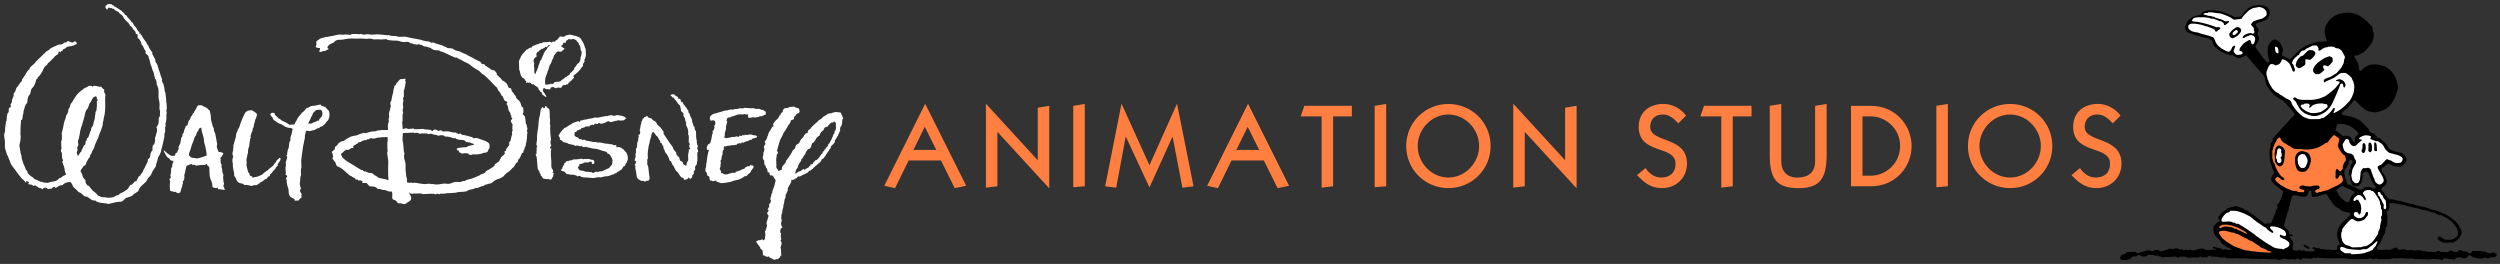 <svg xmlns="http://www.w3.org/2000/svg" viewBox="0 0 561.53 59.29"><rect x="0" y="0" width="561.53" height="59.29" fill="#333333" stroke="none"/><style>.st0{fill:#ff7f40}.st1{fill:#fff}</style><g id="Layer_1"><path class="st0" d="M500.52 55.01l-1.26-.99-1.08-1.35-.45-1.35.63-.99 1.8-.18 2.16.72 1.71.63s1.17 1.44 1.44 1.53c.27.09 2.52 1.71 2.52 1.71l2.16 1.53 1.71.99-2.07.36-5.3-.81-2.16-.63-1.81-1.17zm25.4-13.64c.14-.16 1.17.41 1.28.53 0 0 .03.04-.29-.64-.13-.27-.28-.79-.32-.91-.06-.19-.12-.37-.19-.77-.06-.33-.13-.94-.14-1.03-.01-.28.01-.49.09-.68.04-.1.24-.53.27-.66.04-.16.11-.32.15-.42.05-.13.12-.26.17-.38.07-.15.09-.36.18-.51.05-.09.13-.32.22-.46s.27-.18.32-.32c.05-.14.09-.11.01-.18-.07-.07-.05-.09-.19-.14-.14-.05-.85-.5-1-.64-.2-.19-.43-.5-.58-.8-.15-.29-.2-.54-.23-.62-.07-.19-.05-.5-.02-.61.02-.07.06-.25.13-.41.07-.16.1-.2.23-.35.14-.16.23-.25.21-.29-.06-.12-.1-.13-.28-.29-.18-.16-.22-.22-.36-.31-.14-.09-.75-.63-.86-.7-.11-.07-.63.23-.73.25-.11.02-.34.3-.47.39-.13.09-.47.57-.47.57s-.21.36-.35.45c-.13.08-.37.3-.51.34-.14.04-.79.45-1.29.68-.5.23-1.9.72-2.51.72h-2.2c-.21 0-1.02-.14-1.27-.36-.25-.21-1.83-1.33-1.93-1.47-.11-.14-.54-.63-.63-.75-.09-.13-.56-.16-.79-.08-.19.06-.48.19-.83.5-.15.14-.4.56-.46.74-.02.08-.38 1.14-.43 1.4-.07.39-.07.77-.07 1.03 0 .14.06 1.02.09 1.16.03.16.06.36.15.73.04.15.17.53.19.65.02.13.16.43.22.52.05.09.19.45.2.54.02.09.22.48.29.73.04.12.18.24.19.32.03.19-.03.29-.13.41 0 0-.24.31-.32.46-.06.11-.14.18-.17.26-.11.25-.02.34.02.52s.51.59.63.71c.11.1.34.3.39.36.05.05.14.14.27.24.11.09.21.15.29.23.05.05.12.11.27.21.11.07.59.61.66.69.07.07-.21.69-.09.78.13.09.15.08.38.21.23.12.69.56.84.58.14.02.69-1.16.81-1.16s.23.08.3.16c.07.07.41.02.54.04.12.02.82.19 1.18.18.36-.02.9-.06.99-.11.09-.05.4-1.19.47-1.28.07-.09.78.11.87.09.09-.02.14 1.32.23 1.39.09.07.24-.01.47.01.16.02.27-.05.57-.08.1-.01.19-.03.39-.08.18-.04.21-.06.36-.13.14-.07.25-.06.46-.13.2-.07.31-.12.47-.15.16-.04.34-.1.45-.1.11 0 .29.78.45.93.09.08.18.19.38.09.2-.11.13-.09.27-.25s.91-.34.99-.39c.07-.05-.7-.96-.59-1.01.11-.05.96-.63 1.1-.7l.61-.45zm-13.32-5.22c-.02.15-.2.43-.32.5-.16.1-.26.19-.47.14-.21-.05-.38-.22-.43-.27-.05-.05-.25-.35-.28-.49-.02-.09-.07-.23-.07-.37 0-.14-.04-.59-.03-.73.02-.25 0-.48.02-.67.15-1.35.63-1.23.73-1.27.14-.05.95-.09.93 1.38 0 .16.05.21.04.36-.01.18-.02.38-.01.79-.02.38-.08.43-.11.63zm5.19 1.57c-.25.14-.54.35-1.1.25-.16-.03-.45-.19-.61-.41-.15-.2-.21-.63-.24-.69-.1-.26-.12-1.07-.09-1.34.15-1.27 1.05-1.24 1.39-1.26.22-.01.74.09.98.4.34.45.37 1.31.39 1.53.02.21-.17.62-.17.73 0 .1-.3.65-.55.79z"/><path d="M560.41 56.87c0-.09-.31-.18-.48-.18-.18 0-.29.2-.57.2-.28 0-.75-.11-.83-.24-.09-.13-.92-.11-.97-.2-.04-.09-1.01-.07-1.25-.07s-.44.02-.7-.04c-.26-.07-.42.2-.48.33-.07.13-.2.24-.31.24-.11 0-.37-.13-.48-.24-.11-.11-.42-.11-.5-.18-.09-.07-.57 0-.68-.09-.11-.09-.35-.22-.61-.26-.26-.04-.5.4-.61.44-.11.04-.35.02-.42.02s-.48-.02-.48-.09c0-.07-.37-.2-.64-.2-.26 0-.4.29-.53.31-.13.02-.5-.02-.61-.02-.11 0-1.01-.02-1.08-.02s-.22-.2-.48-.22c-.26-.02-.46.26-.61.26-.15 0-.7.04-.79-.02-.09-.07-.51-.02-.66-.02-.15 0-.66-.07-.72-.13-.07-.07-.86.02-.99-.15-.05-.07-.9-.07-1.1-.07s-.77.07-.88-.02c-.11-.09-.57-.07-.77-.02-.2.04-.44-.02-.59-.04-.15-.02-.59-.13-.75-.15-.15-.02-.33 0-.44.07-.11.07-.51.04-.62 0-.11-.04-.33-.37-.39-.42-.07-.04-.7-.02-.77.09-.07.11-.37.24-.5.29-.13.04 0 0-.29.07s-.33 0-.57 0c-.24 0-.88 0-1.23.04s-.94-.02-1.08-.13c-.13-.11-.13-.13-.09-.26.04-.13.44-.72.61-.9.18-.18.53-1.1.61-1.27.09-.18.31-.68.42-.83.11-.15.29-.86.33-1.08.04-.22-.04-.53.13-.61.18-.09.24-.81.24-1.01 0-.2.04-.75.04-.94 0-.2.04-.62-.04-.79-.09-.18-.13-.64-.11-.72.02-.09.09-.18.31-.31s.35-.99.31-1.19c-.04-.2-.07-.42.09-.46.15-.04.72.02.99.02.26 0 1.12.2 1.25.24.13.04.33.11.57.11s.7.13.88.18c.18.04.37.24.53.2s1.1.24 1.3.26c.2.02 1.47.37 1.67.44.2.07.44.07.5.09.07.02.5.13.75.15.24.02.55.18.61.24.07.07.73.2.81.2.09 0 .35.09.44.13.09.04.33.22.48.29.15.07.53.13.68.15.15.02.44.22.57.24.13.02.64.39.79.44.15.04.37.29.79.53.42.24.94 1.08 1.25 1.43.31.35.59 1.36.4 1.78-.2.42-.94 1.01-1.58 1.1-.26.04-1.25-.04-1.41-.09-.15-.04-.72-.48-.94-.61-.22-.13-.61.07-.61.35 0 .29.66.68.77.77.11.09.37.18.46.18.09 0 .55.07.83.09.28.02.79-.09.88-.09.09 0 .53.02.61 0 .09-.02.92-.59 1.19-.83.26-.24.62-1.03.66-1.4s-.4-1.16-.55-1.45c-.15-.29-.72-.94-.81-1.03-.09-.09-.26-.26-.42-.33-.15-.07-.48-.37-.68-.55-.2-.18-.86-.59-1.19-.75-.13-.06-.42-.13-.5-.18-.09-.04-.33-.13-.44-.22-.11-.09-.9-.35-1.16-.42-.26-.07-.46-.13-.57-.13-.11 0-.31-.07-.44-.11-.13-.04-.37-.07-.55-.2-.18-.13-.83-.26-1.01-.35-.18-.09-.59-.07-.77-.15-.24-.12-.94-.2-1.03-.22-.09-.02-.4-.15-.53-.22s-.99-.18-1.23-.24c-.24-.07-.75-.2-.83-.2-.09 0-.35-.09-.53-.18-.18-.09-.94-.2-1.08-.22-.13-.02-.53-.09-.72-.2-.2-.11-.81-.07-.92-.09-.11-.02-.29-.11-.48-.18-.12-.05-.31-.19-.35-.28-.04-.09-.09-.29-.25-.4-.16-.1-.23-.34-.34-.5-.1-.16-.47-.56-.57-.72a.6.6 0 01-.04-.5c.04-.1.22-.13.35-.23.13-.1.41-.31.56-.47.15-.16.22-.5.26-.82.04-.32-.51-1.35-.66-1.52-.15-.18-.41-.6-.48-.7-.07-.1-.07-.41-.06-.51.01-.1.37-.34.51-.44.15-.1.73-.64.88-.72.15-.07.4.04.59.09.19.04.48.34.66.38.18.04.6.06.72.1.12.04.47.12.67.13.2.01.29-.12.44-.16.15-.04.85-.62.95-.76.1-.15.18-.56.19-.79.01-.23-.16-.56-.23-.69-.07-.13-.51-.53-.61-.6-.1-.07-.42-.23-.59-.23-.17 0-.5-.07-.51-.07-.01 0-.09-.06-.23-.1-.14-.04-.4-.11-.86-.25-.47-.14-.75-.38-.88-.47-.13-.08-.33-.41-.37-.6-.04-.18-.52-.69-.71-.89-.18-.2-.99-.78-1.12-.85-.13-.07-.44-.1-.54-.27-.1-.17-.51-.62-.62-.75-.11-.13-.33-.13-.38-.13-.06 0-.24-.03-.27-.11-.03-.08-.37-.28-.44-.33-.07-.04-.06-.23-.06-.34 0-.11-.86-.95-1.16-1.25-.3-.3-.75-.85-1.18-1.02-.11-.04-.32-.01-.47-.17-.34-.37-2.22-.68-2.68-.75-.45-.07-.54-.27-.58-.37-.04-.1-.07-.24.11-.37s.89-.69 1.16-.94c.27-.24.82-.84.92-1.05.1-.21.33-.37.42-.57.1-.2.37-.13.64.18.17.2 1.19 1.28 1.86 1.76.67.48 1.88.69 2.49.67.61-.03 1.97-.59 2.2-.72.23-.13 1.08-.89 1.33-1.22.26-.33.65-1.02.75-1.29.1-.27.31-.79.38-1.08.07-.28.21-.57.25-.85.04-.28.11-.65.03-.88-.09-.23-.17-.69-.2-.84-.03-.14-.24-.75-.35-1.02-.11-.27-.42-.74-.61-.99-.18-.26-.75-.84-.94-.94-.18-.1-.4-.21-.51-.35-.11-.14-.64-.26-.92-.33s-1.02-.24-1.33-.25c-.31-.01-1.05.03-1.37.1-.33.07-1.02.48-1.29.65-.27.17-.69.62-.78.67-.08.04-.3 0-.33-.06-.03-.06 0-.24-.07-.44-.06-.17-.1-.57-.09-.67.01-.1-.04-.23-.11-.47-.07-.24-.58-1.06-.69-1.25-.11-.18-.16-.45-.07-.5.09-.04.55-.06.75-.1.2-.04 1.22-.67 1.49-.86.27-.2 1.46-1.66 1.6-1.93.14-.27.37-.96.4-1.2.03-.24.04-.95-.01-1.05-.06-.1-.11-.26-.14-.38-.03-.13-.07-.37-.07-.47 0-.1 0-.28-.11-.45-.11-.17-.6-.69-1.03-1.12-.35-.33-1.57-1.27-1.9-1.45-.33-.17-.86-.33-.96-.41-.1-.08-.82-.25-1.73-.24-.91.01-1.86.27-2.35.5-.5.23-.94.54-1.13.69-.2.16-.75.77-.91 1.06-.16.3-.44.78-.51.95-.07.17-.13.81-.14 1.11-.01.3.26 1.42.35 1.62.1.2.11.35.05.45-.06.09-1.91.13-2.15.2s-1.1.35-1.3.4c-.2.04-1.23.48-1.6.7-.37.22-1.27.86-1.51 1.14-.24.29-1.2 1.33-1.41 1.49-.2.16-.45.1-.61.01-.16-.09-.51-.23-.57-.31-.06-.07-.57-.23-.63-.25-.06-.01-.19-.1-.19-.23s.03-.45.07-.59c.04-.13.11-.45.09-.6-.03-.22-.09-.4-.15-.6-.04-.15-.18-.45-.26-.66-.09-.2-.53-.63-.8-.86-.28-.23-.78-.21-1.07-.01-.42.28-.95.94-1.05 1.48-.05.28-.04.95-.06 1.08-.01.13 0 .38.03.6.03.22.18 1.05.31 1.21.13.16.04.45-.2.56-.25.1-.4-.09-.41-.16-.01-.07-.47-.44-.56-.56-.09-.12-.31-.4-.4-.51-.09-.12-.28-.41-.32-.47-.04-.06-.16-.23-.23-.35-.07-.12-.26-.29-.41-.48-.15-.19-.61-1.02-.61-1.1 0-.07.54-.61.76-1.3.11-.34.16-.67 0-.84-.16-.17-.21-.44-.24-.59-.03-.16.06-.3.16-.5.13-.26.04-.76-.19-.96-.23-.2-.39-.45-.33-.69.1-.43 1.35-.47 2.25-1.02.9-.54 1.08-2.1.51-2.64-.25-.23-.76-.52-.92-.52-.15 0-.46-.11-.79-.13-.33-.02-1.03.02-1.21.07-.18.04-.55.07-.64.12-.09.04-.28.19-.37.21-.09.02-.42.15-.57.31-.15.15-.57.59-.79.81-.22.22-.72 1.01-.79 1.05-.07.04-.53.04-.75.04-.22 0-.79.07-.86.02-.25-.17-.92-.5-1.12-.57-.2-.07-.5-.18-.64-.24-.13-.07-.5-.24-.75-.31-.24-.07-1.14-.24-1.27-.26-.13-.02-.69-.1-.92-.1h-.87c-.29 0-.93.19-1.22.28-.29.09-.64.4-.7.79-.15 0-.42.04-.7.09-.29.04-.72.22-1.08.35-.35.13-.66.51-.88.66-.22.15-.35.53-.48.66s-.09.31-.29.7c-.2.4 0 .77.18 1.05.18.29.79.55.97.61.18.07.53.2.64.24.11.04.5.09.61.2.11.11.55.13.81.2s1.25.35 1.65.42c.39.07.88.35.99.46.11.11.42.66.44.94.02.29.75.92.75.92s.37.24.44.33c.07.09.94.61 1.1.66.15.04.59.31.75.35.15.04.44-.02.5.04.07.07.33.18.44.18.11 0 .35-.07.46.02.11.09.72.42.94.53.22.11.55.07.86-.07.1-.04.64-.24.83-.37.2-.13.37-.11.5.07s1.73 2.11 1.93 2.31 1.38 1.51 1.49 1.67c.11.15.46.48.53.77.07.29.09 1.01.44 1.71.23.45 1.1 1.65 1.34 1.91s1.05.86 1.43 1.08c.37.22.83.48.99.61.15.13.66.66.77.77.11.11.15.31.29.44.13.13.15.11.29.2.13.09.22.31.4.51.18.2.55.72.68.81.13.09.09.2.02.37-.07.18-.48.59-.66.75-.18.15-1.45 1.6-1.45 1.6s-.35.4-.46.5c-.11.11-.66.72-.79.88-.13.15-.81.88-.88.92-.07.04-.13.22-.2.29-.07.07-.22.24-.33.35-.11.11-.18.75-.33.81-.15.07-.29.81-.29.97 0 .15-.07.46-.13.5-.07.04-.11 1.14-.09 1.27.02.13.11 1.08.15 1.38.04.31.57 1.89.66 2.09.09.2.31.66.31.72 0 .07-.18.33-.37.55-.2.22-.29.59-.31.92-.02.33.22.64.31.7.09.07.35.37.44.48.09.11.81.61 1.03.79.22.18.7.55.81.68.11.13.13.5.02.55-.11.04-.2.4-.18.57.02.18-.11.22-.2.33-.09.11-.26.79-.35.99-.09.2-.46.5-.53.7-.07.2.15.42.09.53-.07.11-.33.57-.4.79-.07.22-.18.61-.26.81-.09.2-.46 1.1-.55 1.34-.09.24-.29.48-.44.55-.15.07-1.14.15-1.25.15-.11 0-.61-.46-.7-.55-.09-.09-.7-.42-.9-.68-.2-.26-1.91-1.38-2.11-1.51-.2-.13-.81-.42-1.05-.61-.24-.2-.66-.22-.92-.35-.26-.13-.44-.15-.7-.22-.26-.07-.7.15-.97.18-.37.03-1.19.42-1.38.57-.2.15-.46.4-.7.53-.24.13-.88.9-.99 1.23-.11.33.2.46.24.53.04.07.09.24.04.35-.04.11-.15.09-.31.07-.15-.02-.15.24-.29.31-.13.07-.31.2-.35.29-.04.09-.13.24-.31.37s-.11.72-.07 1.21c.04.48.4 1.03.59 1.23.2.2.7.68.77.72.07.04.22.37.37.61s.92.83 1.1.94c.18.11.59.22.88.42.29.2.24.24-.02.29-.17.03-.44-.07-.66-.09-.22-.02-.44-.13-.61-.09-.18.04-.22.18-.35.07-.13-.11-.4-.22-.66-.31s-.92-.18-1.05-.22c-.13-.04-.24-.15-.42-.09-.18.07-.2.35.09.39.29.04.66.11.53.2-.13.09-.66.02-.77.04-.11.02-1.01.07-1.32.07-.31 0-.61-.29-1.01-.31-.4-.02-1.05.11-1.21.2-.15.09-.57.2-.77.2-.2 0-.57-.04-.64-.13-.07-.09-.22 0-.33.02-.11.02-.48.13-.59.02-.11-.11-.24-.11-.33-.02-.09.09-.33.15-.46-.02-.13-.18-.46-.07-.61-.07-.15 0-.42-.13-.7-.22-.29-.09-1.1.2-1.23.11-.13-.09-.66-.07-.77 0-.11.07-.2.18-.4.18s-.44.2-.57.22c-.13.02-.66.13-.81.13-.15 0-.24-.09-.33-.2-.09-.11-.79-.07-.97-.07-.18 0 .02.24-.61.24-.2 0-.31-.18-.59-.2-.29-.02-.72.11-.9.15-.18.04-.24.18-.35.15-.11-.02-.57.07-.81.18-.24.11-.37.18-.51.18s-.37-.11-.4-.24c-.02-.13-.83-.07-.99-.07-.15 0-.86.07-.97.04-.11-.02-.22.04-.22.15 0 .11-.18.29-.72.37-.55.09-.79.86-.57 1.1.22.24.72.13 1.1.18.37.04.4-.13.61-.13.46 0 .83-.51.99-.61.15-.11.66-.07.86-.13.2-.07.29-.26.48-.29.2-.02.75.31.83.35.09.04.72 0 .92-.09.2-.09.37-.29.5-.31.13-.02.26.09.42.07.15-.02.44 0 .61 0 .18 0 .4.18.53.15.13-.02.33-.04.46-.02s.48.24.64.24c.15 0 .46.2.57.2.11 0 .37-.13.48-.13.11 0 .79.02 1.03 0s.9-.09 1.25-.07c.35.02.44.22.61.22.18 0 .31-.2.31-.2h.44c.24 0 .97-.04 1.05.04.09.09.35.2.46.2.11 0 .61-.07.79-.07h1.51c.18 0 .31-.18.55-.2.24-.02.29.2.46.22.18.02.31-.15.4-.15.09 0 .11.09.22.11.11.02.2-.11.39-.13.2-.02.37-.26.51-.26s.29.22.48.22c.2 0 .94.04 1.12.04.18 0 .26-.02.4.02.13.04.33.11.46.13.13.02 1.01-.11 1.12.07.11.18 2.26.11 2.46.09.2-.02.66.07.9.04.24-.02.94-.04 1.14-.02.2.02.29.07.4.04.11-.02.4.04.55.07.15.02 1.27 0 1.43 0s1.27.07 1.41.04c.13-.02.22-.02.39-.02.18 0 1.03.09 1.16.09.13 0 1.19 0 1.34-.02.15-.02.66.2.94.2.29 0 .42-.29 1.1-.31.31-.01.68.22 1.03.18.35-.04.7-.07.77-.07.07 0 .44.07.59.07.15 0 .33-.09.46-.15.13-.07.2-.13.31 0 .11.13.26.18.53.18.26 0 .29-.22.37-.29.09-.07.61.07.88.04.26-.02.97.04 1.12.04s.29-.18.42-.18.26-.11.39-.07c.13.04.11.18.26.18.15 0 .18-.18.18-.18s.26-.04.33 0 .2.11.35.11c.15 0 1.14.04 1.34.04.2 0 1.95.02 2.28 0 .33-.02 2.57 0 2.59.09.02.09.31.11.92.11.2 0 2.85-.02 3.25-.02.4 0 .57-.07.68-.11.11-.04.42 0 .53 0 .11 0 .24.2.37.15.13-.04.31-.15.55-.15.24 0 .26.07.46.13.2.07 1.19 0 1.32 0 .13 0 .94-.02 1.3 0 .35.02.5-.13.7-.18.2-.04.55 0 .64 0 .09 0 .51.04.7-.02.2-.07 2.11.07 2.39.07.29 0 1.14-.02 1.16.09.02.11.33 0 .51 0s1.03.04 1.23.04c.2 0 1.05.02 1.23.04.18.02.7.07.88-.04.18-.11 1.03.02 1.23.02.2 0 .42-.02.5.02.09.04.46.18.64.18s.24-.29.42-.35c.18-.07.9-.02.9-.02s.11.22.79.15c.11-.01.46.11.68.07.22-.04.35-.37.68-.44.16-.03.57-.02.68-.02.11 0 .4.07.5.15.11.09.68.07.83-.04.15-.11.64-.61.83-.61.2 0 .33.31.57.42.24.11.66.15.72.15s.13.09.33.13c.2.04.79.09 1.03.07.24-.02.46-.18.72-.2.26-.02.48.15.68.15.2 0 .4-.26.61-.24.22.02.66.04 1.05-.13.24-.11.31-.42.31-.53.01-.08-.41-.17-.41-.26zm-32.43-19.02c-.06.1-.19.22-.23.32-.04.1-.21.45-.15.57.06.12-.1.53.01.6.12.07.2.04.23.16s.04.59.07.72-.01.38.06.48c.07.1.19.18.2.32.01.15.04.42.15.5.1.07.29.26.48.31.19.04.81-.03.92-.1.12-.07.31-.26.42-.38.12-.12.41-.59.38-.7-.03-.12.09-.37.09-.54 0-.18.1-.51.06-.66-.04-.15.07-.35.12-.5.04-.15.22-.35.48-.4.26-.04.69.23.78.47.09.23.29.75.38.94.09.19.31.63.42.91.12.28.37.59.47.69.1.1.42.45.29.59-.13.13-.41.28-.54.2-.13-.07-.37-.25-.44-.26-.07-.01-.48-.11-.75-.1-.37.01-.79.09-.98.25-.19.16-.51.38-.64.38s-.5-.13-.6-.16c-.1-.03-.28-.15-.39-.2-.12-.06-.51-.29-.6-.31-.09-.01-.28-.18-.44-.22-.16-.04-.41-.28-.57-.28s-.39.04-.41-.06c-.01-.1-.09-.34-.16-.38-.07-.04.01-.22-.06-.41-.07-.19-.03-.45-.19-.48-.16-.03-.13-.35-.13-.59 0-.23-.2-.47-.15-.75.06-.28-.01-.48.15-.69.16-.2.4-.57.56-.82.16-.25.31-.67.32-.88.01-.2.16-.53.32-.53.15 0 .39.18.42.28.03.1.15.31.09.37s-.33.45-.4.61c-.15.42.02.63-.04.73zm-1.23 4.22c.2.13.7.29.79.33.1.04.32.11.39.15.07.04.49.33.6.37.11.04.27.04.33.24.06.2-.14.35-.21.4-.08.05-.39.36-.45.43s-.33.56-.37.73c-.03.17-.06.44-.11.52-.06.07-.27.18-.38.18-.11 0-.56-.14-.72-.3-.16-.16-.49-.42-.58-.52-.09-.1-.25-.18-.29-.21-.03-.03-.06-.19-.14-.28-.08-.09-.27-.23-.31-.29-.04-.06-.06-.36-.15-.48s-.19-.29-.29-.37c-.09-.07-.15-.21-.09-.29.09-.12.5-.44.66-.52.16-.07.61-.39.71-.41.1-.03.41.19.61.32zm-.22-14.18c.1.04.67.15.79.19.12.04.62.33.83.44.22.11.89.63 1.07.82.18.19.56.57.51.72-.05.15-.42.46-.53.55-.11.08-.27.33-.26.4.01.07.01.31.01.42 0 .11-.03.44-.14.46-.11.03-.33-.07-.34-.2-.01-.14-.26-.56-.34-.67-.08-.11-.45-.42-.63-.45-.18-.03-.67-.15-.85-.05-.18.1-.37.08-.46 0-.1-.08-.46-.44-.66-.55-.19-.11-.89-.63-.92-.82-.01-.1.04-.31.08-.38s.16-.36.16-.45c0-.1.03-.27.12-.38.1-.11.38-.08.72-.1.37-.02.75.01.84.05zM512.34 41.6c-.26-.16-.93-.73-1.05-.87s-.32-.4-.28-.47c.04-.08.2-.26.28-.36.08-.1.26-.26.46-.1s.51.28.55.38c.04.1.28.26.44.28.16.02.38-.16.38-.24 0-.08-.38-.44-.61-.55-.24-.12-.61-.77-.73-.91s-.53-.97-.61-1.13c-.08-.16-.3-.95-.38-1.01-.08-.06-.2-.3-.22-.42-.02-.12-.18-.75-.18-.75s-.04-.3 0-.38c.04-.08 0-.61 0-.71 0-.1-.04-.47.04-.57.08-.1.12-.4.12-.47 0-.08.12-.34.16-.44.06-.16.12-.4.22-.57.1-.18.47-.95.59-1.07.12-.12.4-.38.51-.36.12.02.26.38.32.51.06.14.49.55.65.67.16.12.69.36.71.44.02.08.53.28.65.36.12.08.59.44.87.53.28.1 1.09.08 1.33.08s.99.1 1.15.1c.16 0 .71.04.81.02.1-.02.69-.08.89-.12.29-.06.87-.2 1.15-.3.28-.1 1.01-.51 1.25-.65s.46-.36.53-.38c.08-.02.38-.1.47-.16.1-.06.3-.42.42-.57.12-.16.42-.49.47-.55.06-.06.34-.42.47-.47.14-.06.42.1.55.22.14.12.59.46.69.55.1.1-.02.36-.04.42s-.02.28-.1.45c-.08.18-.12.63-.1.71.02.08.04.49.1.53.06.04.3.46.36.55.06.1.28.44.4.57.12.14.4.47.48.49.08.02.26.08.26.2 0 .12.06.44.1.51.04.08.08.44.02.49-.06.06-.34.36-.36.47-.02.12-.22.46-.22.55s-.1.36-.1.51c0 .16 0 .34-.08.44-.08.1-.26.34-.44.4s-.32-.1-.38-.16-.28-.4-.44-.34c-.16.06-.26.4-.26.65 0 .26-.02.83-.02 1.01 0 .18-.02.46.1.49.12.04.38.04.47-.08.1-.12.2-.46.28-.55.08-.1.44-.16.47-.1.04.06.18.44.22.53.04.1.12.4.12.53 0 .14-.1.38-.26.53-.16.16-.89.67-1.09.75-.2.08-1.11.49-1.21.55-.1.06-.85.44-.99.47-.14.04-.69.18-.81.2-.12.02-.47.12-.53.18-.06.06-.36 0-.47.02-.12.02-.26.2-.38.2s-.36-.08-.42-.18c-.06-.1-.16-.26-.06-.32s.44-.34.63-.36c.2-.02.4-.18.36-.32-.04-.14-.16-.53-.42-.49-.26.04-.97 0-1.11.08-.14.08-.65.14-.79.14s-.81-.08-.89-.08c-.08 0-.4-.14-.57-.14-.18 0-.53.02-.67.22s-.16.46.06.55c.22.1.63.2.75.2s.22.08.2.2c-.02.12-.1.34-.28.36-.18.02-.63-.08-.77-.04a.608.608 0 01-.4-.06c-.06-.04-.26-.18-.42-.18-.16 0-.53-.02-.75-.08-.22-.06-.95-.34-1.17-.44-.18-.04-1.19-.63-1.45-.79zm-13.78 9.23c.12-.04.48-.27.48-.27s.21-.08.31-.08.94-.04 1.12.02c.19.06 1.04.19 1.16.27.12.08.83.25 1 .35.17.1.69.35.85.46.17.1.85.46 1.02.64.17.19.23.35.23.35s-.25-.06-.33-.13c-.08-.06-.83-.35-.91-.44a.86.86 0 00-.35-.19c-.1-.02-.42-.12-.48-.15-.06-.02-.33-.29-.42-.29-.08 0-.27.06-.33.02-.06-.04-.39-.25-.48-.29-.08-.04-.48-.08-.64-.12-.17-.04-.77-.1-.91-.1s-.5.04-.62.1c-.12.06-.37.25-.46.27-.08.02-.23-.02-.29-.12-.04-.04-.07-.25.05-.3zm10.72 5.89c-.25.02-1.16-.08-1.39-.08-.23 0-1.45-.17-1.83-.19-.37-.02-1.25-.21-1.41-.21-.17 0-.73-.1-.83-.17-.1-.06-1.14-.42-1.27-.46-.12-.04-.96-.4-1.06-.46-.1-.06-1.04-.67-1.23-.77-.19-.1-.77-.62-.87-.67-.1-.04-.12-.1-.29-.29-.17-.19-.69-.96-.71-1.18-.02-.21.37-.37.5-.37.12 0 .73-.08.96-.02.23.06 1.02.23 1.14.29.12.06.46.1.6.1.15 0 .25.08.31.12.06.04.77.23.91.31.15.08.81.42.96.54.15.12.96.39 1.02.48.06.08.54.33.67.37.12.04.79.35.91.48.12.12.52.37.67.46.15.08.81.6 1 .69.19.08.81.27.91.37.1.1.46.31.56.31.1 0 .71.15.71.27 0 .14-.69.06-.94.08zm16.14-1.8c-.15.09-.37.24-.42.35-.04.11-.02.44 0 .57.02.13-.22.29-.4.31-.18.02-.48 0-.66 0-.18 0-1.16-.15-1.36-.07-.2.09-.29-.09-.37-.09s-.86-.04-.97-.04-.13-.2-.44-.2-.53-.02-.66-.09c-.13-.07-.26-.18-.42-.13-.15.04-.46.15-.4.24.07.09.42.11.48.2.07.09.07.31.07.31s-.07.15-.37.18c-.31.02-.72-.02-.92 0-.2.02-.83-.04-.83-.04s0-.18-.11-.18-.4-.02-.53.04c-.13.07-.4.07-.4.07s.02-.24-.22-.22c-.24.02-.29.24-.46.22-.18-.02-.48-.11-.61-.11s-.48-.15-.46-.4c.02-.24 0-.72.07-.83.07-.11.09-.33.02-.37-.07-.04 0-.39-.09-.48-.09-.09-.44-.59-.53-.68-.09-.09-.13-.42-.04-.46.09-.04.59.07.64-.02.04-.09-.35-.33-.46-.33-.11 0-.35-.09-.35-.09s-.02-.35-.11-.53c-.09-.18-.26-.51-.42-.59-.15-.09-.66-.59-.66-.72 0-.16.07-.61.11-.75.04-.13.2-.44.2-.5 0-.07.18-.81.24-.94.07-.13.09-.53.15-.64.07-.11.15-.26.15-.35 0-.09.11-.15.18-.33.07-.18 0-.57.11-.79.11-.22.18-.37.2-.48s.07-.61.13-.81c.07-.2.18-.55.26-.77.09-.22.18-.44.29-.48.11-.04 1.01.04 1.23.11.22.07.57.15.66.15.09 0 .7.02.79 0 .09-.02.39-.04.48-.2.09-.15.31-.72.35-.86s.24-.33.33-.33c.09 0 .31.13.29.31-.02.18.04.42.04.66 0 .33.02.48.22.48s.99-.07 1.16-.11c.18-.04.59-.2.77-.26.18-.07.53-.15.53-.15s.5-.11.59-.09c.09.02.31.31.37.4.07.09.13.44.26.48.13.04.24.33.35.5.11.18.33.46.46.66s.44.57.61.7c.18.13.51.37.61.4.11.02.24.07.29.13.04.07.31.37.42.4.11.02.2.04.24.11.04.07.35.15.5.2.15.04.72.11.9.11.18 0 .22.02.26.11.04.09.18.29.18.4 0 .11-.26.35-.44.46-.18.11-.15.31-.31.39-.15.09-.77.62-.97.79-.2.18-.68.94-.75 1.05-.07.11-.42.7-.42.97 0 .26-.13.64-.11.77.02.13.09.86.18 1.08.09.22.24.55.31.75.1.16.14.36-.01.45z"/><path id="Hand" class="st1" d="M505.76 9.87c-.06-.11-.14-.35-.16-.48-.02-.13-.16-.55-.48-.37-.32.17-.99.56-1.13.71-.14.15-.75.84-.85 1.03-.13.23-.19.55-.1.65.09.1.43.09.54.18.11.09.18.39.04.53-.14.13-.95.26-1.23.18-.29-.08-.54-.45-.61-.59-.07-.14-.13-.34-.07-.38.07-.04.16-.29.16-.39 0-.11.09-.22.13-.29.05-.07.11-.37-.08-.39-.19-.02-.51.27-.57.38-.07.11-.11.34-.18.48-.07.14-.32.42-.51.48-.18.07-.57-.13-.67-.16-.1-.03-.8-.42-1.05-.59-.44-.31-.86-.62-1.25-1.32-.18-.32-.11-.46-.23-.6-.12-.14-.16-.5-.41-.57-.24-.08-.8-.34-1.13-.4-.33-.05-.85-.23-1.19-.31-.33-.08-.79-.22-.84-.25-.06-.03-.17-.14-.39-.12-.22.02-.79-.16-1.02-.21-.23-.04-.7-.39-.81-.53-.11-.13-.25-.56-.15-.76.1-.2.43-.45.75-.48.32-.03 1.03.06 1.38.11.35.05 1.19.25 1.38.33.2.08.47.23.55.18.08-.06.23.06.41.11.19.06.41.17.74.29.33.12.6.25.7.35.1.1.13.39.26.44.13.04.42-.13.43-.22.01-.09.35-.25.42-.3.07-.05.23-.25.15-.36-.08-.11-.34-.17-.5-.13-.15.05-.55-.04-.68-.1-.13-.06-.44-.19-.67-.24-.23-.06-.53-.18-.65-.22-.12-.05-.65-.2-.93-.26-.28-.07-.93-.23-1.04-.23-.11 0-.08-.08-.32-.09-.24-.01-.45-.08-.59-.08-.14 0-.57-.02-.74-.08-.16-.06-.26-.13-.18-.31.08-.18.3-.45.66-.54.36-.09 1.38-.08 1.76-.08s.91.06 1.27.13c.36.08.36.15.48.19.12.03.43-.02.59 0 .16.02.33.15.58.23.25.08.53.15.6.22.08.07.33.17.45.13.12-.04.3.11.37.19.08.08.33.18.33.31s.04.33.14.36c.1.03.35-.07.48-.2s.61-.48.58-.59c-.03-.11-.21-.17-.39-.11-.19.07-.42.11-.51.04-.09-.06-.5-.23-.56-.28-.07-.06-.37-.12-.54-.2-.16-.08-1-.25-1.12-.32-.12-.07-.18-.19-.22-.2-.04-.01-.25-.01-.32-.02-.06-.01-.32-.12-.49-.17-.18-.04-.43-.02-.58-.04-.15-.02-.25-.11-.51-.18-.25-.07-.47-.05-.51-.14-.03-.09.03-.18.3-.27.26-.09.59-.01.65-.03.06-.02.03-.14.14-.15.11-.01.39 0 .61 0 .22 0 .93.1 1.07.14.13.05.73.07.79.08.07.01.64.12.81.2.18.08.91.37 1.08.44.16.07.56.26.74.36.17.1.54.48.74.43.23-.06 1.35-.12 1.51-.18.16-.07.25-.25.39-.49.14-.23 1.35-1.42 1.44-1.49.09-.07.75-.39.83-.42.09-.03.3-.1.4-.09.1.01.55-.08.69-.13.14-.06.44-.07.58-.02.17.07.59.2.78.32.18.12.53.47.58.68.06.21.14.7-.03.89-.17.18-.62.55-.91.67-.29.12-.97.24-1.13.32-.16.08-.58.19-.74.25-.15.07-.59.58-.62.7-.03.12.08.31.2.42.12.11.4.35.39.51-.01.15.05.47.09.53.05.05.13.32.02.51-.11.18-.41.2-.56.11-.14-.09-.52-.09-.66-.05-.14.05-.78.2-1.03.46s-.44.41-.34.53c.1.11.34.13.44.01.1-.12.3-.21.41-.25.11-.05.3-.13.36-.13.07 0 .23-.08.3-.13.08-.07.3-.09.43-.08.13.01.47.14.56.27.09.12.35.18.3.69-.06.51-.26.94-.39 1.06-.11.09-.33.09-.39-.02z"/><path id="Black_Hand_Hole" d="M501.51 6.68c.15-.11.43-.34.55-.41.12-.08.46-.25.63-.19.17.06.49.21.56.35.07.13.28.39.04.77-.25.38-.68.85-.94.98-.26.13-.68.37-.87.42-.1.03-.45-.16-.54-.27-.08-.1-.29-.47-.22-.69.08-.22.56-.8.79-.96z"/><path id="Whole" class="st1" d="M502.53 6.83c.11.09.16.31.13.39-.03.08-.42.39-.49.46s-.22.21-.34.22c-.12.01-.33-.07-.34-.16-.01-.08-.11-.28.11-.51.22-.21.61-.66.93-.4z"/><path class="st1" d="M511.05 10.5c.17-.06.55.11.61.34.07.23.21 1.03.01 1.12-.2.09-.55-.24-.59-.48-.02-.24-.21-.91-.03-.98z"/><path id="Face" class="st1" d="M514.81 23.41c-.04-.18-.18-.64-.37-.79-.2-.15-.61-.42-.72-.42-.11 0-.29-.11-.35-.18-.07-.07-.29-.2-.37-.24-.09-.04-.42-.35-.53-.35-.11 0-.35-.18-.44-.24-.09-.07-.22-.29-.35-.29-.13 0-.24-.15-.42-.22s-.72-.64-.9-.86c-.18-.22-.57-1.01-.72-1.27-.15-.26-.15-.42-.15-.5 0-.09-.13-.15-.18-.22-.04-.07-.04-.48-.07-.57-.02-.09-.13-.13-.13-.35 0-.22-.11-.79 0-.88.11-.09.18-.44.2-.55.02-.11.15-.22.15-.33 0-.11.15-.31.24-.42.09-.11.24-.33.46-.35.22-.02.61.07.66.13.04.07.31.22.37.2.07-.02.2-.13.26-.13.07 0 .44-.09.57-.26.13-.18.4-.48.4-.59 0-.11.09-.37.26-.4.18-.02.5.11.75.26.24.15.72.55.81.7.09.15.29.48.37.77.09.29.22.37.26.64.04.26.24.44.4.4.13-.04.26-.37.2-.53-.07-.15-.04-.33-.13-.37-.09-.04-.09-.35-.13-.42-.04-.07-.09-.2-.15-.29-.07-.09-.29-.29-.24-.42.04-.13.26-.72.48-.88.22-.15.31-.37.37-.39.07-.02.29-.15.35-.29.07-.13.31-.11.37-.18.07-.07.09-.33.18-.42.09-.09.42-.48.48-.51.07-.02.48-.04.59-.11.11-.07.26-.24.35-.31.09-.07.4-.24.5-.26.11-.02.29-.22.42-.22s.33-.22.48-.24c.15-.02.81-.13 1.01.04.2.18.42.53.37.7-.04.18-.04.37.04.39.09.02.31-.09.42-.11.11-.02.29-.26.39-.31.11-.04.51-.22.59-.29.09-.07.46 0 .55-.09.09-.09.57-.13.88-.13s.72.07.79.18c.07.11.26.22.35.2.09-.02.48.04.57.09.09.04.55.35.68.55.13.2.4.72.44.81.04.09.29.48.22.64-.07.15-.13.42-.18.61-.04.2-.04.53-.13.7l-.42.83c-.11.22-.7.83-.81.99-.11.15-.29.31-.33.37-.04.07-.35.2-.53.31-.18.11-.53.33-.68.44-.15.11-.86.33-1.05.4-.2.07-.53.24-.59.46-.07.22.04.48.18.46.13-.02.2-.18.37-.26.18-.09.7-.31.88-.37.18-.07.66-.33.79-.37.13-.04.68-.46.88-.61.2-.15.42-.35.59-.42.18-.07 1.1-.2 1.43.04.33.24 1.1.81 1.19 1.16.09.35.35.66.35.81 0 .15.22.75.18 1.01-.04.26-.06 1.05-.2 1.47-.18.53-.53 1.32-.9 1.76-.37.44-1.54 1.58-2 1.87-.46.29-1.34.81-1.47.79-.13-.02-.15-.15-.09-.2.07-.04.46-.86.2-.92-.26-.07-.48.33-.59.53-.11.2-.9 1.05-1.49 1.41-.28.17-.4.33-.46.33-.07 0-.29-.04-.39.02-.11.07-.31.2-.4.2-.09 0-1.71.04-2.13.02-.42-.02-1.03-.37-1.14-.35-.11.02-.44-.22-.44-.22s-.66-.48-1.08-.9c-.41-.39-1.37-1.71-1.42-1.89z"/><path id="Eye_Right" d="M520.89 13.87c.15-.15.57-.42.66-.46.09-.05.44-.31.61-.39.18-.09.66-.26.75-.29.09-.02.28-.11.44-.07.16.05.37.22.44.24.07.02.15.22.15.29 0 .07.05.55-.02.68s-.39.42-.53.59c-.13.18-.39.37-.48.42-.09.05-.44-.15-.57-.17-.13-.02-.35-.07-.42-.02s-.15.4-.09.55c.07.15.24.31.26.37-.02.17-.5.55-.63.66-.13.11-.51.37-.59.37s-.59.04-.7.02c-.11-.02-.46-.35-.57-.53-.11-.17-.05-.75.09-.9.13-.15.24-.51.37-.59.13-.09.41-.48.55-.55.13-.07.28-.22.28-.22z"/><path id="Eye" d="M516.25 13.18l.29-.29c.13-.13.15-.26.37-.28.22-.02.33-.13.44-.2.11-.07.46-.46.59-.59.13-.13.35-.39.44-.42.09-.02.26-.15.26-.15s.67 0 .82.05c.22.07.57.35.59.57.05.39-.33.85-.61 1.12-.29.26-.51.44-.59.46-.17-.02-.55-.11-.68-.13-.29-.05-.35-.12-.35.18 0 .24 0 .79-.02.92s-.29.33-.44.42c-.15.09-.53.35-.61.39-.09.05-.42.13-.51.07-.09-.07-.61-.31-.59-.66.01-.36.21-1.06.6-1.46z"/><path id="mouth" d="M526.48 18.3c-.07-.13-.64-.47-.91-.51-.26-.05-.79.19-.88.26-.09.07.07.19.15.18.07-.02.38 0 .47.04.09.05.23.16.21.25-.06.17-.54.73-.85 1.11-.31.38-1.4 1.26-1.71 1.48-.31.22-.79.59-.92.6-.13.01-.53.22-.57.23-.05.01-.26.15-.38.17-.12.03-1.08.23-1.41.29-.32.06-2.46.03-2.58.03-.12 0-.73-.09-.85-.13-.12-.05-.54-.27-.64-.37-.1-.1-.41-.06-.51.12-.1.18.1.38.25.47.15.09.23.25.31.32.07.07.22.38.32.63s.69 1.17.83 1.3c.15.13.69.6.88.7.19.1.64.28.86.35.22.07.66.19.84.22.17.03.71.01.85 0 .13-.02.43-.12.61-.15.19-.03.43-.21.48-.22.06-.02.48-.18.91-.48.59-.41 1.23-1.16 1.62-1.96.16-.33.75-1.68.91-2.03.16-.35.51-1.2.6-1.42.09-.22.23-.64.28-.81.05-.16.22-.19.34-.19.12 0 .25.03.26.15.02.12.13.43.1.48-.03.06.12.25.23.25.12 0 .23-.43.27-.61.02-.18-.3-.62-.37-.75zm-3.75 5.82c-.15.15-.88.69-1.02.76-.15.07-.41.28-.45.28-.05 0-.31.05-.43.09-.12.04-.48.11-.63.13-.15.02-.43.02-.62.03-.19.01-.63-.05-.76-.1-.13-.06-.39-.15-.63-.25s-.62-.38-.76-.47c-.15-.09-.77-.63-.66-.86.15-.31.57-.28.66-.28s.09-.13.13-.15c.05-.01.29-.06.56-.04.26.01.38 0 .51.11.13.12.21.34.12.45-.09.12-.13.37-.04.38.09.01.33-.09.44-.24.1-.15.32-.32.42-.38.1-.06.57-.21.78-.25.2-.05.67-.1 1.08-.1.41 0 .67.15.84.16.16.01.35-.02.44.1.08.14.17.48.02.63z"/><path d="M512.82 33.15c-.16-.19-.65-.48-.89-.49-.34-.02-.67.36-.75.53-.08.18-.24.87-.28 1.17-.04.3.04.91.06 1.07.02.16-.02.67 0 .83.02.16.38.44.4.65.02.22.51.44.73.46.22.02.65-.3.77-.59.12-.3.28-1.11.28-1.37 0-.34.1-1.09.1-1.46-.01-.2-.23-.56-.42-.8zm5.97 1.72c-.1-.24-.38-.53-.57-.63-.16-.08-.83-.27-1.07-.3-.34-.04-.71.08-1.13.44-.42.36-.51 1.01-.53 1.29-.02.28 0 .95.06 1.21s.26 1.15.61 1.44c.36.3 1.31.4 1.72.14.32-.2.73-.75.81-.99.08-.24.3-.93.38-1.33.08-.4-.18-1.03-.28-1.27z"/><path class="st1" d="M535 48.45c-.07.13-.24.22-.2.39.05.17.11.46.09.63-.02.17-.15.5-.17.65-.02.15-.17.74-.15.91.02.17-.09.45-.17.6-.08.15-.26.54-.24.74.02.2-.15.32-.28.56-.13.24-.69 1.1-1.15 1.53-.45.43-.97.65-1.11.74-.13.09-.39.11-.56.13-.17.02-.52.05-.56.13-.05.09-.41.07-.59.07-.17 0-1.14.04-1.38.04s-.6-.13-.62-.22c-.02-.08-.28-.15-.39-.15-.11 0-.48-.15-.48-.15l-.28-.11s-.41-.39-.54-.59c-.13-.2-.33-.95-.35-1.3-.02-.35 0-.86.09-.95.09-.09.13-.41.15-.59.02-.17.39-.6.65-.93.26-.32.86-.97.99-1.06.13-.09.24-.17.24-.24 0-.07.24-.09.43-.07.2.02.33.2.46.28.13.08.65.26.78.24.13-.02.39-.07.5-.07.11 0 .3-.06.39-.13.09-.07.56-.2.65-.35.09-.15.3-.46.39-.52.09-.07.24-.24.24-.35 0-.11.2-.67-.15-.71-.35-.04-.35.41-.48.63-.13.22-.37.52-.52.56-.15.04-.26.15-.45.2-.2.04-.69.02-.91-.11-.22-.13-.63-.39-.61-.69.02-.3.09-.58.39-.58s.65.17.65.35c0 .17.09.24.17.24.09 0 .3-.26.32-.37.02-.11.13-.76.13-.91 0-.15-.09-.97-.2-1.14-.11-.17-.34-.64-.43-.76-.09-.11-.46-.28-.5-.15-.04.13-.28.28-.39.3-.11.02-.28-.15-.24-.32.05-.17.15-.37.22-.45.07-.09.48-.5.74-.56.26-.07.5-.02.69.06.19.09.6.56.69.74.09.17.2.37.3.35.11-.02.17-.24.15-.37-.02-.13-.37-.78-.49-.89-.13-.11-.2-.37-.13-.48.06-.11.32-.39.47-.43.15-.04.47-.15.58-.15.32 0 .59-.05.65.06.07.11.2.2.33.17.13-.02.22.09.28.13.07.04.32.35.43.47.11.13.39.69.5.8.11.11.28.47.37.63.09.15.22.52.2.63-.02.11.02.5.13.52.11.02.07.35.07.56 0 .22.07.39.17.43.11.04.08.41.08.56 0 .17.02.69-.04.82zm-.11-4.72c.11.04.32.26.37.39.05.13.07.37.15.41.09.04.3.39.39.47.1.1.07.37.11.59.03.17.06.69.06.84 0 .15.02.54-.32.54-.24 0-.28-.3-.26-.52.02-.22.04-.32.04-.43 0-.11-.17-.28-.2-.35-.02-.07-.15-.37-.24-.54-.09-.17-.15-.41-.22-.41s-.13-.26-.22-.41c-.09-.15-.15-.32-.26-.32-.11 0-.11-.11-.11-.26 0-.15-.15-.33-.08-.52.05-.16.47-.08.54.06.08.13.14.42.25.46zm-4.84-12.85c.23-.16.65-.34.92-.44.29-.1.94-.02 1.16.03.23.05.4.11.42.26.02.15-.05.26-.12.29-.06.03-.06.19 0 .22.07.03.32.1.37.13.05.03.21.14.34.14s.42.21.58.2c.16-.02.44.01.58.11.15.1.63.45.71.53.08.08.36.36.42.53.06.18.34.68.5.83.16.15.61.6.73.61.12.02.6.2.89.24.29.05.74.21.91.24.16.03.55.2.71.29.23.13.5.34.5.56 0 .23-.12.73-.42.86-.31.13-1.07.13-1.21.08-.14-.05-.37-.13-.52-.2-.15-.06-.32-.28-.42-.31-.09-.03-.47-.13-.58-.18-.11-.05-.32-.21-.5-.11-.18.09-.44.5-.61.64-.18.15-.55.58-.67.61-.11.03-.6.21-.66.34-.06.13-.03.44.1.61.13.18.39.73.55.95.16.23.47.84.55 1.02.08.17.2.63.07.87s-.58.71-1 .61c-.42-.1-.82-.56-.9-.76-.08-.19-.13-.58-.23-.66-.1-.08-.18-.39-.21-.5-.03-.11-.16-.44-.21-.53-.05-.1-.14-.4-.14-.4s-.1-.29-.12-.42c-.01-.13-.16-.28-.28-.34-.11-.06-.32-.18-.45-.14-.13.03-.6.13-.71.08-.12-.05-.32-.03-.42.11-.1.15-.32.4-.39.55-.07.15-.11.63-.1.81.02.18-.13.92-.15 1.12-.02.19-.26.64-.4.71-.14.06-.58.16-.79-.02-.21-.18-.4-.48-.47-.53-.07-.05-.07-.48-.15-.55-.08-.07-.03-.4-.08-.53s.03-.31.08-.49.1-.6.11-.71c.02-.11.08-.37.18-.47.1-.1.24-.53.36-.71.12-.18.34-.37.32-.53-.02-.16 0-.5-.1-.56-.1-.07-.28-.44-.31-.58-.03-.15-.18-.52-.26-.57-.08-.05-.39-.32-.56-.32-.18 0-.53-.08-.68-.13-.15-.05-.56-.37-.68-.49-.11-.11-.28-.52-.29-.69-.02-.18-.2-.68-.12-.84.08-.16.28-.48.39-.63.11-.15.26-.52.48-.53.23-.02.5.23.55.36.05.13.05.45.15.55.1.1.2.25.28.37.13.21.5.42.87.32.37-.1.57-.45.71-.56.15-.12.53-.5.66-.55.13-.05.34-.29.12-.34-.23-.05-.36 0-.44-.05-.06-.02-.14-.25.08-.41zM514 55.4c-.31.29-.97.41-1.03.57-.07.15-.48-.13-.64-.09-.15.05-.51-.07-.66-.07-.15 0-.79-.11-.99-.26-.2-.15-1.62-.94-1.82-1.1-.2-.15-1.95-1.34-2.08-1.45-.13-.11-.57-.53-.77-.61-.2-.09-1.08-.79-1.34-.94-.26-.15-1.34-.83-1.47-.92-.13-.09-.53-.31-.59-.27-.07.05-.31 0-.31 0l-.33-.2s-.15-.11-.26-.06c-.11.04-.26 0-.28-.07-.02-.07-.62-.2-.81-.2-.2 0-.73.07-.86.07s-.57.04-.68-.05c-.11-.09-.15-.24-.09-.48s.35-.7.59-.94.5-.51.61-.53c.11-.02.53-.13.59-.22.07-.09.15-.24.27-.24.11 0 .72 0 1.01.02.29.02.64.13.77.15.13.02.81.29 1.01.37.2.09.55.22.7.31.15.09.94.46 1.05.59.11.13 1.21.97 1.49 1.19.29.22.7.4.7.46s.31.2.31.2l.26.22s.33.2.4.2.2.04.22.11c.02.07.33.42.46.51.13.09.68.51.81.57.13.07.33.11.35 0 .02-.11 0-.33-.11-.39-.11-.07-.46-.44-.55-.55-.09-.11-.07-.31 0-.37.14-.14.77-.07.99-.04.22.02.99.26 1.21.35.22.09.75.44.92.53.17.09.53.7.42 1.01-.11.31-.37.24-.53.2-.16-.05-.48-.13-.48-.13s-.33-.22-.35-.11c-.02.11-.11.42.07.51.18.09.66.44.83.44.18 0 .57.31.68.37.11.07.38.3.44.4.13.22.18.65-.13.94z"/><path d="M530.91 32.14c.21-.03.39.24.4.42.01.18.11.69.08.78-.03.08-.1.34-.13.52s-.2.53-.4.52c-.21-.01-.29-.19-.29-.19s-.21-.23-.14-.37c.06-.15.21-.44.21-.66 0-.24-.08-.97.27-1.02zm1.36-.11c.27-.07.47.44.48.64.02.21.05 1.04 0 1.1-.05.06-.21.45-.32.44-.12-.02-.45-.18-.48-.36-.03-.18.05-.61.05-.76 0-.15-.05-.77 0-.86.04-.07.21-.18.27-.2zm1.13-.05c.11-.02.28.08.32.18.05.1.14.55.13.69-.02.15.05.88.05.88s0 .16-.13.23c-.13.06-.5-.15-.5-.24 0-.1-.02-.69 0-.82.02-.14-.06-.89.13-.92z"/><path class="st1" d="M512.24 35.44c.02.14.18.22.2.41.02.2 0 .44-.1.58-.1.14-.22.22-.4.22-.18 0-.43-.24-.47-.36-.04-.12-.02-.52-.1-.59-.08-.08-.2-.16-.16-.34.04-.18.14-.75.2-.91.06-.16.04-.39.06-.59.02-.2.18-.53.44-.55.3-.02.4.2.47.3.08.1-.04.46 0 .59.04.14.08.28.12.46.04.18.02.41-.06.51-.08.1-.22.14-.2.27zm6.03 1.01c-.1.36-.36.99-.49 1.11-.14.12-.63.26-.91.14s-.63-.61-.71-1.01c-.08-.39-.08-.75-.08-.85 0-.1.02-.53.24-.79.24-.28.53-.45.87-.45.24 0 .49.08.6.22.1.14.33.58.41.75.07.17.18.53.07.88z"/><path d="M517.38 55.07c.08-.15.2-.11.26-.07.06.04.42.14.47.18.06.04.37.26.47.33.11.07.31.3.31.3s-.36.08-.44.05c-.08-.04-.42-.14-.51-.2-.08-.06-.59-.52-.56-.59z"/><path id="Bottom_Foot" class="st1" d="M533.36 55.51c-.15.09-.31.33-.31.44 0 .11-.31.31-.48.33-.17.02-.22.17-.33.2-.11.02-.33.02-.37.09-.05.07-.44.05-.53.16-.09.11-.37.15-.53.15-.15 0-.44.15-1.03.15-.37 0-.77.09-.92.07-.15-.02-.7.02-.7.02s-.06-.22-.17-.22c-.11 0-1.1 0-1.27-.02-.18-.02-.22-.2-.31-.2s-.37-.22-.53-.33c-.15-.11-.37-.46-.17-.77.07-.1.22-.15.35-.11.13.04.59.13.68.2.09.07.35.18.51.2.15.02.9.13 1.1.15.2.02 1.32.13 1.69.11.37-.02.61-.15.75-.17.13-.02.61.02.75 0 .13-.02.46-.29.63-.39.18-.11.62-.48.77-.59.15-.11.57-.48.66-.59.09-.11.46-.31.42-.07-.05.24-.31.53-.29.66.01.11-.21.44-.37.53z"/></g><g id="Layer_2"><path class="st0" d="M205.17 33.67l2.55-5.19 2.58 5.19h-5.13zm-4.13 8.59l3.05-6.21h7.27l3.08 6.21 2.58-.53-9.19-18.38h-.05l-9.16 18.38 2.42.53zm20.41-.11v-18.8h.05l11.59 12.64v-11.8l2.58-.42v18.48h-.05l-11.59-12.64v12.22l-2.58.32zm19.62-.1V23.77l2.58-.42v18.49l-2.58.21zm7.16-.21l3.66-18.49h.05l6.24 13.77 6.16-13.77h.05l3.69 18.49-2.5.32-2.19-11.43h-.05l-5.13 11.32h-.05l-5.27-11.32h-.05l-2.13 11.43-2.48-.32zm29.47-8.17l2.55-5.19 2.58 5.19h-5.13zm-4.14 8.59l3.05-6.21h7.27l3.08 6.21 2.58-.53-9.19-18.38h-.05l-9.16 18.38 2.42.53zm18.59-16.12l.82-2.37h10.67v2.37h-4.21v15.69l-2.58.32V26.14h-4.7zm16.62 15.91V23.77l2.58-.42v18.49l-2.58.21zm9.66-9.25c0-3.77 3.11-7.08 6.9-7.08 3.79 0 6.9 3.32 6.9 7.08 0 3.77-3.11 7.08-6.9 7.08-3.79.01-6.9-3.31-6.9-7.08zm-2.58 0c0 5.32 4.27 9.45 9.48 9.45 5.21 0 9.48-4.13 9.48-9.45 0-5.32-4.27-9.45-9.48-9.45-5.21 0-9.48 4.13-9.48 9.45zm24.05 9.35v-18.8h.05l11.59 12.64v-11.8l2.58-.42v18.48h-.05l-11.59-12.64v12.22l-2.58.32zm29.7-4.4c.74 1.16 2 2.13 3.45 2.13 1.9 0 3.29-.92 3.29-3.16 0-4.19-8.27-1.9-8.27-8.24 0-3.19 2.29-5.14 5.56-5.14 2 0 3.9 1.05 5.08 2.63l-1.74 1.74c-.97-1.03-1.98-2-3.48-2-1.66 0-2.84 1.05-2.84 2.77 0 3.71 8.27 2.03 8.27 8.27 0 3.21-2.48 5.5-5.61 5.5-2.48 0-3.98-1.18-5.61-2.92l1.9-1.58zm12.32-11.61l.82-2.37h10.67v2.37h-4.21v15.69l-2.58.32V26.14h-4.7zm28.36-2.79v11.51c0 5.56-1.79 7.4-6.35 7.4-4.98 0-6.42-2.21-6.42-7.4V23.77l2.58-.42v12.88c0 2.32 1.34 3.66 3.63 3.66 2.21 0 3.98-1 3.98-3.66V23.77l2.58-.42zm8.06 2.79h1.92c3.05 0 6.53 2.53 6.53 6.66 0 4.13-3.48 6.66-6.53 6.66h-1.92V26.14zm-2.58 15.7h4.5c5.48 0 9.11-4.37 9.11-9.03 0-4.66-3.63-9.03-9.11-9.03h-4.5v18.06zm19.17.21V23.77l2.58-.42v18.49l-2.58.21zm9.67-9.25c0-3.77 3.11-7.08 6.9-7.08 3.79 0 6.9 3.32 6.9 7.08 0 3.77-3.11 7.08-6.9 7.08-3.8.01-6.9-3.31-6.9-7.08zm-2.58 0c0 5.32 4.27 9.45 9.48 9.45 5.21 0 9.48-4.13 9.48-9.45 0-5.32-4.27-9.45-9.48-9.45-5.22 0-9.48 4.13-9.48 9.45zm25.17 4.95c.74 1.16 2 2.13 3.45 2.13 1.9 0 3.29-.92 3.29-3.16 0-4.19-8.27-1.9-8.27-8.24 0-3.19 2.29-5.14 5.56-5.14 2 0 3.9 1.05 5.08 2.63l-1.74 1.74c-.97-1.03-1.97-2-3.48-2-1.66 0-2.84 1.05-2.84 2.77 0 3.71 8.27 2.03 8.27 8.27 0 3.21-2.47 5.5-5.61 5.5-2.48 0-3.98-1.18-5.61-2.92l1.9-1.58z"/><path class="st1" d="M131.27 13.43c.09-.12.42-1 .33-1.39-.08-.4.05-.73-.1-1.13-.15-.39-.2-.44-.23-.6-.03-.16-.16-.56-.45-1-.29-.44-.3-.58-.54-.78-.24-.21-.48-.29-.86-.42s-.43-.08-.8-.19c-.38-.11-.57-.17-.75-.12-.19.05-.19.03-.4.08-.21.05-.26.06-.51.18-.26.13-.18.24-.53.2-.35-.04-.64-.21-.89.17s-.36.51-.52.58c-.16.07-.25.13-.3.2-.04.07-.13.17-.18.17-.12 0-.29-.06-.38-.04-.09.03-.14.12-.14.12s-.07.1-.21.05c-.14-.04-.26-.13-.4-.13s-.21.05-.44.06c-.23.01-.56.04-.7.04-.14.01-.4.04-.47.11-.07.07-.14.12-.28.13-.14 0-.14-.04-.33.01s-.14.14-.25.17c-.12.03-.09.05-.21.05s-.44.13-.44.13-.05.07-.23.12c-.19.05-.53.16-.53.25s.03.17-.18.22c-.21.05-.54.11-.6.21a.58.58 0 01-.32.22c-.14.03-.23.03-.25.13-.02.09-.91.97-1.02 1.21-.11.24-.25.38-.24.48 0 .1-.02.17-.09.24-.07.07-.29.48-.28.74.01.26.04.52.05.89.01.38-.02.82.08 1.03.1.21.08.21.15.47.08.26.07.54.24.77.17.23.3.46.39.48.09.02.21.02.28.11.07.09.15.16.15.26 0 .09.01.23.08.18.07-.05.29.13.22.32-.06.19.03.28.1.21.07-.07.13-.21.21-.1.07.12.14.09.21.06.07-.02.37-.08.52.08.15.16.2.3.34.29.14 0 .28-.08.35.01.07.09.29.3.43.36.14.07.05.04.29.22s.21.04.29.34c.08.3.18.39.18.39s.22.16.24.23c.02.07.03.19.15.18.12 0 .17.13.22.3.05.17-.11.1.37.46s.67.45.62.29c-.05-.16-.1-.35-.2-.44-.1-.09-.13-.28-.25-.39-.12-.11-.05-.21-.15-.25-.1-.05-.07.02-.14-.09s-.01-.33.01-.42c.02-.09.06-.35.15-.36.09 0 .31.08.38.15.07.07.19.13.28.11.09-.03.23-.03.33-.01.09.02.14.07.31.04.16-.03.28-.03.25-.12-.03-.09-.17-.14-.08-.19.09-.05.14-.1.21-.12.07-.03.44-.16.61-.02.17.14.38.25.52.17.14-.07.37-.13.51-.11.14.02.26.02.38.04s.31-.01.3-.1c0-.09.11-.29.22-.36.12-.07.32-.2.42-.18.1.02.28.04.35-.03.07-.07.14-.12.25-.12.12 0 .24.06.23-.1 0-.17.23-.22.29-.36.07-.14.09-.12.25-.22s.45-.44.55-.56c.09-.12.23-.17.23-.17s.02-.17-.01-.24c-.03-.07-.33-.11-.1-.25.23-.15.16-.19.34-.32.18-.12.09-.05.44-.34.34-.29.68-.65.89-.99.2-.33.5-.51.47-.67-.03-.16-.12-.11.1-.5.22-.38.27-.38.27-.5-.02-.11-.14-.16-.05-.28zm-9.15-1.29c-.02.1-.16.29-.24.5-.09.21-.22.45-.24.62-.02.16-.11.21-.18.26-.07.05-.16.17-.18.29-.02.12-.08.4-.19.59-.11.19-.15.4-.17.52-.02.12-.09.26-.15.45-.07.19-.24.55-.33.78-.09.24-.15.43-.24.45-.09.03-.15-.21-.15-.21s-.05-.28-.04-.63c.01-.35-.02-.58-.02-.58s-.01-.19-.03-.28c-.03-.09-.03-.35.03-.54.06-.19-.01-.3-.08-.32-.07-.02-.06-.33-.04-.54.02-.21.18-.38.31-.55.14-.17.23-.12.32-.2.09-.07-.01-.45-.04-.59-.03-.14.09-.19.18-.33s.09-.19.25-.24c.16-.05.19-.08.25-.2.07-.12.34-.25.48-.39.14-.14.14-.03.26-.01.12.02.12-.05.16-.12.04-.07.09-.12.21-.1.12.02.14-.15.18-.22.04-.07.28.01.4.01s.25-.34.36-.39c.12-.05.23-.1.28-.03.05.07-.09.21-.09.21s-.25.17-.32.25c-.07.07-.18.29-.18.29s-.15.33-.31.45-.29.48-.38.55c-.1.09-.05.15-.07.25zm8.37.5c-.13.38-.08.36-.12.64-.04.28-.08.38-.15.5-.07.12-.13.33-.25.38-.12.05-.34.22-.43.39-.09.17-.06.21-.27.41-.21.19-.32.39-.31.46 0 .07.07.14-.06.24-.14.1-.3.27-.43.46s-.16.05-.34.27c-.18.22-.08.36-.43.53-.35.18-.41.32-.53.37-.12.05-.26.03-.28.1-.02.07-.16.26-.36.36-.21.1-.39.25-.53.39s-.07.12-.42.18-.58.06-.77.09c-.19.03-.37.1-.39.17-.02.07-.04.14-.2.22-.16.08-.25.15-.28.08-.03-.07-.17-.16-.21-.06-.05.09-.44.11-.54.13-.09.02-.35.01-.44.08-.09.07-.28-.06-.29-.13 0-.07-.03-.3-.02-.49.02-.19-.04-.68.15-1.18.2-.5.41-1.07.41-1.19 0-.12.04-.1.13-.26.09-.17.12-.47.21-.74.09-.26.2-.55.29-.64.09-.1.18-.26.27-.57.08-.31.11-.35.22-.5.11-.14.18-.38.24-.59.06-.21.02-.23.18-.4s.3-.27.29-.45c-.01-.19.03.07.28-.22.16-.1.3-.15.44-.11.14.04.28.06.38.04.09-.03.09 0 .19-.03.09-.03.2-.19.2-.19s.09-.12.21-.17c.12-.05.23-.24.23-.24s.09-.14-.03-.14-.17-.04-.24-.11a.947.947 0 00-.29-.18c-.1-.04-.15-.21-.03-.33.11-.12.28-.2.29-.36.02-.17 0-.19.23-.24.23-.05.4.06.42-.11.02-.17-.12-.23.11-.36.23-.12.34-.24.44-.29.09-.05.12-.07.35-.04.24.04.45.03.52.01.07-.03.07-.14.3-.06.24.09.59.22.67.36.07.14.1.25.22.32s.22.16.27.32c.05.16.03.33.13.37.09.04.21.11.19.23-.02.12.05.16.08.42s.01.47.11.63c.1.16.14.04.15.3-.02.24-.03.54-.16.93zM24.05 2.18c.11-.04-.15-.14-.17-.16-.03-.02-.03-.1-.05-.14-.02-.04-.08-.04-.09-.07a.683.683 0 01-.04-.13c0-.06.01-.15.01-.24 0-.08.01-.17.06-.2.05-.03.21-.06.26-.12.05-.07.09-.17.09-.17.08.01.25.01.25.01s.05-.1.1-.08c.05.01.15.06.28.06.13 0 .3-.06.35.06.05.11.12.18.22.17.1 0 .13-.02.2.06s-.01.13.26.26c.27.12.86.5 1.11.68.25.17.32.22.42.25.1.03.12.08.12.13s.02.1.09.14c.07.05.18.03.18.08s.09.18.09.18l.15.03v.08s.04.16.09.21c.05.05.14.13.19.14.05.02.18 0 .18.04 0 .05.16.34.31.49.15.14.36.36.59.63.23.27.21.42.34.46.13.05.23.04.25.19.03.15.16.44.34.61.18.17.47.56.5.66.03.1.03.2.11.25.08.05.18.12.18.19s.1.15.1.15.2.04.18.12c-.02.08.04.42.04.42s.19-.13.25-.06c.05.07 0 .15.03.22s.1.12.1.12.15.05.18.17c.03.12.29.56.47.8s.49.66.49.66.1.15.11.22c0 .07.08.17.08.17l.28.36s.08.35.29.66c.21.32.36.56.44.63.08.07.21.24.16.34-.05.1-.07.13.01.25s.39.76.47.9c.08.15.18.32.21.52s-.06.38.06.42c.13.05.31.41.37.58.05.17.14.47.19.59.05.12.1.12.08.27-.02.15.11.32.11.32s.3.89.36 1.16c.06.27.29.69.32.86.03.17-.07.2.01.47.08.27.32.61.35.81.03.2.09.47.12.54.03.08.1.74.15.94.06.2.16.34.16.52 0 .17.13 1.04.14 1.38.01.35.05.77.05.77s.1.05.06.2c-.05.15.05.69.03.92-.02.22-.11.42-.11.5 0 .08.11.44.07.64-.04.2-.06.42-.06.57.01.15.02.72-.02.94-.04.23-.09.45-.09.45s-.09.23-.08.47c.01.25.09.49-.01.52-.1.03-.07.1-.07.2s-.02.35-.01.5c0 .15.02.5-.03.62s-.12.13-.12.3c.01.22 0 .67-.09 1.02s-.11.55-.28 1.3c-.18.75-.36 1.28-.35 1.4 0 .12-.09.38-.13.5-.05.12-.26.48-.23.6-.15.1-.22.2-.33.51-.11.3-.2.68-.2.82-.09.18-.21.48-.25.71-.04.22-.01.35-.2.65-.19.3-.64.91-.76 1.24-.11.32-.21.43-.26.55-.05.13-.22.23-.43.49-.22.25-.31.38-.36.53-.04.15-.26.48-.77.92-.51.44-.85.75-1.06 1.2-.21.45-.06.38-.5.68-.44.31-.66.34-.71.42-.03.07-.03.22-.59.49-.56.26-.64.21-.84.3-.19.08-.27.03-.46.21s-.55.59-.77.67c-.22.08-.3.06-.62.07-.32.01-.59.07-1.09.18-.49.12-.81.2-.99.23-.17.03-.37.11-.44.09-.07-.02-.13-.12-.23-.12s-.52-.04-.77-.08-.57-.06-.87-.12c-.3-.07-.48-.19-.6-.21-.12-.02-.25-.19-.25-.19s0-.05-.13-.04c-.12 0-.4-.06-.52-.06s-.08-.05-.3-.14c-.23-.09-.33-.26-.33-.26s0-.07-.13-.07c-.12 0-.07 0-.15-.07-.08-.07-.2-.17-.28-.21-.08-.05-.2-.1-.28-.09-.07 0-.25.03-.53-.18-.28-.22-.54-.53-.69-.6-.15-.07-.1-.1-.3-.16-.2-.07-.22-.05-.48-.36-.26-.32-.48-.43-.56-.55-.08-.12-.3-.19-.38-.36-.08-.17-.19-.42-.27-.59-.08-.17-.18-.24-.23-.32-.05-.07-.16-.22-.4-.16-.25.05-.49.06-.74.17-.24.11-.49.24-.61.36-.12.13 0 .15-.29.18-.3.04-.49.04-.76.22s-.54.36-.66.37c-.12.01-.08-.1-.15-.14-.08-.05-.25-.06-.25-.06l-.32.16s-.02.22-.19.23c-.17 0-.3-.02-.45.04-.15.05-.44.06-.47-.01a.514.514 0 00-.33-.24c-.15-.02-.52.02-.64.19-.12.18-.17.18-.27.11-.1-.07-.05-.17-.38-.21-.32-.04-.45-.11-.45-.11l.02-.1s-.12-.05-.33-.16c-.2-.12-.38-.29-.5-.23-.12.05-.27.11-.35.06a.953.953 0 00-.43-.24c-.2-.04-.5-.06-.5-.06s-.2-.19-.11-.29c.1-.1.22-.26.14-.23-.13-.07-.48-.16-.48-.16s-.3-.04-.22.08c.08.12.06.35-.15.08-.21-.27-.49-.58-.59-.63a.714.714 0 01-.25-.24c-.08-.1-.88-1.04-1.29-1.67-.42-.63-1-1.21-1.17-1.68-.16-.47-.33-.91-.43-1.13-.11-.22-.17-.56-.27-.61-.1-.04-.08-.15-.24-.63-.16-.49-.36-1.11-.34-1.38.02-.27.02-1.04-.02-1.39-.03-.35-.18-.94-.14-1.23.04-.3.11-.57.11-.57l.07-.08s.02-.2.03-.75c.01-.54.1-.7.12-.95.03-.25.07-.55.09-.65.02-.1.12-.2.12-.2.04-.4.05-.97.09-1.12.05-.15.11-.45.13-.52.02-.08.19-.18.19-.18s.05-.1.07-.23c.02-.12-.01-.32-.01-.42 0-.1.07-.3.11-.38.05-.08.1-.13.17-.13.08 0 .2-.03.2-.03.02-.15-.01-.45-.01-.45l-.08-.14s.17-.23.21-.35c.05-.12.12-.23.12-.23s.02-.32.04-.45c.02-.12.16-.5.25-.7.09-.2.11-.4.11-.55 0-.15-.01-.27.09-.35.1-.08.29-.33.38-.68.09-.35.23-.58.3-.63.24-.28.07-.05.07-.05s.43-.63.64-.91c.21-.28.39-.36.4-.61.02-.25.09-.25.26-.5s.55-.81.64-.99c.09-.18.23-.43.45-.66.22-.23.34-.33.36-.41.02-.08.07-.25.07-.25s.17-.2.6-.56c.44-.36.63-.57.7-.74.07-.18.24-.18.36-.34.12-.15.72-.69 1.16-1.15.43-.46.51-.44.51-.44s.05-.08.12-.18c.07-.1.58-.44.75-.52.17-.08.24-.18.24-.18s-.12 0 .17-.18c.29-.18.56-.32.88-.45.32-.13.64-.27.81-.37.17-.11.55-.02.77-.1.2-.07.4-.15.45-.23.05-.08.07-.18.32-.18.25-.01.32-.03.42-.14.1-.1.19-.2.32-.18.12.02.48.21.58.23.1.02.43.16.55.03.12-.13.29-.21.39-.21.1 0 .28.19.35.19-.02.15.05.17.08.25.03.07-.05.1-.09.2-.05.1-.2.11-.27.08-.08-.02-.12.05-.22.13s-.17.08-.29.11c-.12.03-.22.06-.52.12-.3.06-.67.07-.89.23-.22.16-.36.33-.51.36-.15.03-.27.08-.34.26s-.19.2-.27.23c-.07.03-.15.08-.19.16-.05.08-.05.15-.2.05-.15-.09-.33-.09-.32.01 0 .1-.04.4-.13.47-.1.08-.41.31-.56.41-.15.1-.31.28-.31.36-.29.28-.89.87-.99.97-.1.1-.24.21-.32.26a.65.65 0 00-.21.33c-.05.15-.27.21-.46.41-.19.2-.48.68-.54.93-.07.25-.19.25-.26.4-.07.15-.09.25-.4.66-.31.41-.46.41-.5.54-.05.12.01.2-.09.27-.1.08-.22.11-.24.18-.02.07-.16.48-.11.55-.12.2-.25.65-.44.93s-.31.41-.46.56c-.14.16-.23.65-.27.85-.04.2-.11.4-.21.53-.09.13-.26.3-.31.46-.04.15-.11.38-.15.62-.04.25-.01.62-.13.77-.12.15-.33.41-.38.56-.05.15-.09.23-.14.4-.04.17-.04.27-.11.42-.07.15-.18.63-.17.85.01.22-.09.27-.11.4-.02.12-.08.55-.1.72-.02.17-.04.4-.16.43-.12.03-.17.11-.17.11-.02.25.01.27-.07 1.07s-.02 1.86-.06 2.09c-.04.23.08.2.06.35-.02.15-.02.94-.13 1.34-.11.4-.13.58-.15.8-.02.23.12.79.22 1.44.09.64.25.86.25.98s.02.47.12.79c.11.32.19.62.33.96.14.34.34.69.37.83.03.15.14.46.22.54.08.07.2.12.23.24s.14.57.29.63c.15.07.2.19.2.19s.28.29.46.38c.18.09.4.23.46.36 0 0 .28.19.31.31 0 0 .32-.04.4.06.08.1.23.12.3.17.08.05.28.09.38.18.1.1.33.12.45.11.12 0 .55.23.7.2.15-.03.4.01.55.03.15.02.27-.03.47-.11.2-.08.52-.14.76-.17.25-.03.69-.1.98-.3.29-.21.58-.59.68-.54.1.05.27-.08.34-.16s.34-.26.51-.34c.17-.08.56-.19.46-.39-.11-.2-.19-.42-.22-.56-.03-.15-.12-.74-.18-.96-.06-.22-.19-.49-.22-.62-.03-.12-.16-.37-.16-.49s-.06-.27.02-.27c.07 0 .17-.13.12-.2-.05-.08-.13-.2-.16-.27s-.09-.44-.1-.72c-.01-.27.01-.62-.1-.77-.1-.14-.16-.34-.14-.46.02-.12.17-.16.13-.58-.04-.42-.06-1.29-.04-1.44.02-.15.09-.15.12-.28.02-.13.03-.6.02-.92-.01-.32-.07-.62-.02-.72.05-.1.13-.45.13-.45s.18-.65.24-1.1c.06-.45.22-1 .31-1.23.09-.23.23-.58.23-.65 0-.07.02-.3.09-.43.07-.12.33-.48.38-.68.04-.2.11-.3.09-.4-.03-.1-.03-.3.11-.45.14-.15.26-.5.3-.65.04-.15.11-.43.11-.43s0-.02.14-.15c.15-.13.31-.46.5-.76s.52-.88.9-1.29c.38-.41.84-.77.99-.88.14-.1.32-.18.36-.28.05-.1.14-.13.22-.15.07-.03.22-.11.29-.16.07-.05.1.02.22-.06s.32-.18.36-.26c.05-.08.2-.05.3-.06.1 0 .42.01.5.04.08.02.03.2.15.14.12-.05.19-.13.27-.16.07-.03.37-.04.72.05s.53.16.72.13c.2-.03.33.09.4.21.08.12.28.29.28.29s.28.09.21.32c-.07.23.04.5.09.59.05.1.26.39.17.62-.09.22-.02 1.64-.03 2.21-.01.57-.03 1.32-.12 1.84-.08.53-.2.88-.17.95.03.07-.12.08-.09.28s-.06.42-.13.62-.03.5-.05.65c-.02.15-.34 1.03-.41 1.25-.07.22-.46 1.08-.53 1.38-.06.3-.13.42-.23.58-.09.15-.35.78-.49 1.08-.14.3-.18.6-.3.88s-.26.5-.35.63c-.1.13-.14.28-.14.35 0 .07-.04.18-.12.28-.07.1-.33.46-.31.58.03.12-.02.25-.11.3s-.38.56-.43.66c-.05.1-.14.25-.19.33-.05.08-.16.58-.32.73-.17.15-.42.21-.51.41-.09.2-.45.63-.47.73-.02.1-.09.18-.01.35.08.17.29.46.32.64.03.17.09.45.27.74.18.29.43.38.44.56.01.17.02.55.15.71.13.17.26.41.34.44.07.02.27.02.35.14.08.12.44.61.7.9.26.29.38.29.56.46.18.17.59.5.61.62.03.12.28.21.28.21s.27.04.35.12c.08.07.1.17.25.16.15 0 .62.03.79.03.17-.01.3.07.5.09.2.02.69 0 .89-.03.2-.03.62-.09.81-.22.19-.13.39-.28.56-.29.17 0 .37-.09.44-.19s.24-.25.58-.39c.34-.13.37-.16.95-.55s.48-.46.67-.72c.19-.25.23-.45.41-.48.17-.03.3-.06.37-.16s.14-.23.22-.25c.07-.03.14-.15.19-.23.05-.08.22-.18.29-.18.08 0 .15.04.2-.05.05-.1.37-.76.42-.86.05-.1.14-.15.22-.23.07-.08.24-.13.29-.23.05-.1.02-.2.09-.28.07-.08.27-.13.45-.61s.3-.61.63-1.29.45-.81.46-1.08c.02-.28-.03-.3.14-.4.17-.11.29-.21.36-.56.06-.35.08-.6.15-.72.07-.12.11-.32.19-.4.07-.08.22-.23.21-.38 0-.15-.04-.59.05-.82.09-.22.31-.36.38-.56.07-.2.18-.55.14-.97-.04-.42.04-.4.13-.65s.06-.42.2-.75.14-.95.07-1.07c-.08-.12-.11-.27-.01-.35.1-.08.19-.31.19-.31s-.02.03.09-.17c.12-.2.11-.38.13-.5.02-.12.04-.35.03-.57-.01-.22.01-.52.08-.6.07-.08.12-.15.22-.25s0-.08-.03-.15c-.03-.07.05-.67 0-.97-.06-.3-.14-.67-.12-.79.02-.13.08-.75-.01-1.22s-.21-1.04-.19-1.48c.01-.45.03-1.32-.07-1.61-.11-.29-.17-.61-.24-.66-.08-.05-.08-.07-.08-.27-.01-.2-.12-.82-.18-.94-.05-.12-.06-.17-.13-.19a.156.156 0 01-.1-.2c.02-.1-.03-.1-.06-.27s-.08-.22-.08-.29c0-.07-.12-.57-.17-.79-.06-.22-.21-.34-.24-.49a7.26 7.26 0 00-.28-.91c-.11-.27-.16-.42-.19-.54-.03-.13-.2-.96-.33-1.18-.13-.22-.01-.32-.14-.52s-.16-.22-.33-.34c-.18-.12-.33-.36-.29-.49.05-.13.07-.25-.17-.56-.23-.32-.29-.59-.34-.71-.05-.12-.1-.2-.21-.29-.1-.1-.2-.19-.21-.39-.01-.2-.24-.64-.37-.83-.13-.19-.23-.29-.31-.34-.08-.05-.18-.07-.18-.24 0-.18.06-.52.01-.62-.05-.1-.1-.07-.18-.09-.08-.02-.22-.02-.23-.12 0-.1-.06-.42-.17-.54-.1-.12-.15-.2-.28-.29-.13-.1-.31-.51-.49-.68-.18-.17-.3-.24-.36-.31-.05-.07-.11-.24-.11-.24s-.21-.34-.41-.51c-.2-.17-.41-.36-.41-.36s-.15-.2-.23-.32c-.08-.12-.15-.02-.21-.19s-.14-.37-.32-.58c-.18-.23-.38-.3-.51-.42s-.23-.14-.23-.24c0-.1-.18-.19-.18-.19l-.33-.19s-.23-.07-.35-.16c-.13-.09-.2-.17-.28-.26-.08-.1-.2-.14-.25-.14-.05 0-.17.03-.22-.04-.06-.08-.14-.13-.26-.1s-.12.08-.2.01c-.08-.07-.1-.12-.25-.09s-.2.08-.22.16c-.02.06-.09.41-.18.3zm-3.02 19.64s-.22.27-.35.51c-.12.24-.28.6-.38.67-.1.07-.25.37-.28.5-.03.13-.18.5-.24.7-.06.2-.32.41-.38.51-.06.1-.22.44-.36 1.14-.14.7-.66 2.37-.78 2.7-.12.34-.33 1.2-.35 1.53-.02.33-.15.47-.14.73.01.26-.15.47-.21.67-.06.2-.05.66.03.93.07.26-.09.33-.18.54-.09.2-.02.6.02.73s-.19.4-.18.53c0 .13.08.43.15.59.07.16.08.36.14.23.06-.13.19-.27.25-.37.06-.1.13-.24.13-.24s.09-.24.26-.3c.16-.07.09-.27.18-.44.09-.17.31-.54.34-.67.03-.13.15-.37.29-.41.13-.04.22-.27.22-.44-.01-.16.02-.4.15-.54.13-.13.12-.27.15-.4s.06-.2.19-.24c.13-.04.19-.3.31-.64.12-.33.21-.6.21-.6s-.01-.2.09-.27c.1-.07.13-.17.12-.27 0-.1.06-.3.06-.3s.09-.37.22-.47c.13-.1.22-.3.28-.7.05-.4.18-.63.21-.77.03-.13.12-.47.11-.6 0-.13.05-.43.08-.6.03-.17.09-.3.05-.4-.04-.1.03-.23.03-.23s.16-.17.19-.37c.03-.2.08-.63.1-.96.02-.33.01-.6-.02-.73-.04-.13.02-.4.12-.43.1-.04.02-.3.02-.3s-.17-.26-.14-.39-.14-.29-.24-.32l-.47.19zm15.99 12.12s.24.19.48.42c.24.22.3.19.41.29.1.1.24.19.44.28.2.09.47.09.7.08.23-.01.36-.28.35-.44 0-.17.13-.2.32-.28.2-.07.12-.23.15-.33s.12-.3.22-.4c.1-.1-.01-.46.02-.56.03-.1.22-.47.31-.64.09-.17.18-.73.23-1.03.06-.3.05-.43.15-.5.1-.07.19-.34.18-.47 0-.13.02-.33.15-.4s.19-.4.21-.6c.03-.2.31-.67.31-.8s.12-.3.29-.34c.16-.04.16-.14.22-.27s.15-.47.15-.6.16-.3.28-.47c.13-.17.22-.41.28-.6.06-.2.16-.17.25-.34s.16-.3.15-.4c0 0 .1-.07.23-.17s.03-.13.12-.27c.1-.14.44-.68.63-1.11.19-.44.35-.31.72-.35.36-.04.33.02.47.09.13.06.24.19.54.28.3.09.34.16.34.16s.1.16.2.16.13.06.24.22c.1.16.17.16.27.19s.07.26.18.56c.11.29.17 1.19.18 1.42.01.23.23 1.02.3 1.31.08.3.25.66.32.78.07.13.01.26.01.26s.04.26.08.39.18.36.21.46c.04.1.15.69.23 1.12.08.43.16.99.27 1.41-.1 0-.12.43-.08.7.04.26.29.72.32.85.04.13.2.19.3.16.1-.04.33.02.33.02s.1.1.27.12c.17.03.2.16.2.16s.01.23-.09.27c-.1.04-.19.24-.22.34-.03.1-.35.44-.35.44l.08.33-.02.3.01.43s.11.26.21.39c.1.13-.02.27-.02.27s-.02.37.08.56c.11.19.08.59.09.69 0 .1.11.43.18.56.07.13.08.36.08.36s-.09.33-.05.6c.04.26.06.86.1.96.04.1.14.29.08.39-.06.1-.15.43-.12.53.04.1.21.29.21.29s-.09.2.08.33c.17.13-.16.17-.26.14s-.33-.05-.53-.08-.4-.09-.56-.05c-.16.04-.2-.16-.21-.26 0-.1-.07-.16-.07-.16l-.23.17s-.2-.03-.3-.06c-.1-.03-.43-.09-.53-.12-.1-.03-.04-.2-.08-.3-.04-.1.02-.37-.05-.53-.07-.16-.11-.39-.19-.65-.13-.06-.32-.82-.36-1.08-.04-.26-.07-1.29-.08-1.72-.01-.43-.11-.36-.31-.52-.2-.16-.14-.26-.28-.42-.14-.16-.23.17-.36.18-.13 0-.56.02-.83.02-.27.01-.83.09-1.09.13-.26.04-.27-.09-.37-.15-.1-.06-.33.01-.49.05-.16.04-.11-.23-.11-.23l-.3.01s-.36.11-.49.18c-.13.07-.36.14-.46.18-.1.04-.21.77-.27.97-.06.2-.11.66-.2.86-.09.2-.08.5-.05.66.04.16-.08.5-.08.63s-.19.27-.29.37c0 0 .01.23.04.36.04.13-.12.33-.15.53 0 0 .01.23-.06.33-.06.1-.18.47-.27.9-.09.43-.25.44-.25.44l-.26.14s-.3-.12-.43-.15-.21-.29-.21-.29l-.09.14s-.2.04-.33-.02-.3-.12-.43-.12-.4-.15-.4-.15-.05-.43-.05-.59c-.01-.16-.02-.5-.02-.69-.01-.2.05-.6.08-.73s-.04-.3-.14-.39c-.1-.1.09-.3.22-.47.13-.17.02-.36.02-.36s-.07-.16-.04-.3c.03-.13.09-.33.12-.53s.05-.63.04-.76c0-.13-.01-.3.12-.37s.12-.3.12-.47c0-.17.15-.57.21-.73.06-.17.06-.3.06-.3s-.33-.06-.43-.05c-.1 0-.3-.19-.41-.35-.1-.16-.34-.32-.47-.38-.13-.06-.31-.42-.38-.52-.07-.1-.21-.46-.32-.59-.1-.13-.21-.39-.11-.49l.19.18zm5.42.96c.2.19.51.55.75.54.23-.01.4.02.56.05.17.03.4.15.63.08.23-.07.85-.19 1.02-.26.16-.07.69-.25.82-.29.13-.04.26-.04.18-.47-.08-.43-.17-1.29-.28-1.65-.11-.36-.29-.95-.3-1.25-.01-.3-.05-.66-.13-.86-.07-.2-.08-.4-.15-.56-.07-.16-.11-.39-.18-.62-.07-.23-.12-.72-.12-.72s.02-.3-.11-.23c-.13.07-.16.17-.29.17-.13 0-.2.07-.19.17 0 .1-.06.27-.19.44-.13.17-.31.51-.34.64-.03.13-.09.33-.22.47-.13.14-.31.61-.37.87-.06.27-.43 1.04-.52 1.41-.09.37-.3 1-.42 1.27-.07.14-.15.64-.15.8zm12.84-9.85l.26-.01s-.04-.16.26-.2c.3-.04.69-.09.79-.06.1.03.37.19.47.28.1.1.34.22.34.22l.17.19s.2.12.14.36c-.06.23-.15.6-.24.77-.09.17-.19.4-.18.5 0 .1-.06.3-.12.47-.06.17-.18.6-.18.73s.01.26-.09.37c-.1.1-.19.4-.18.57.01.17-.12.27-.24.67s-.24.64-.21.77c.04.13.14.33.04.33s-.1.1-.15.44c-.05.32-.16.95-.16 1.12 0 .17-.05.4-.15.6-.09.2-.12.56-.14.73-.03.16.04.65-.05.6-.1-.06-.09.43-.18.77-.09.33-.15.57-.11.8.04.23.04.33.02.53-.03.2-.02.56.02.76.04.2.26 1.05.34 1.28.07.23.24.19.28.39.04.2-.02.33.21.46.24.12.27.02.44.22.17.19-.06.27.17.19.23-.07.29-.14.43-.14.13 0 .49-.08.62-.12.13-.04.23-.04.36-.14.13-.1.49-.15.68-.35.19-.2.97-.79.97-.79s.07.06.16-.07c.1-.13.45-.44.64-.58.19-.14.55-.35.71-.62.16-.27.45-.58.54-.68.1-.1.12-.3.12-.3s.07-.04.16-.14c.1-.1.35-.34.35-.34l.26-.21s.2.13.17.23.01.2-.09.4c-.09.21-.29.38-.29.38s-.06.13-.09.23-.16.17-.19.3c-.03.13.14.19-.09.37-.23.17-.39.31-.38.44 0 .13-.13.2-.19.3-.06.1-.23.21-.45.48s-.29.44-.41.51c-.13.07-.23.14-.23.24 0 .1.14.16-.03.23-.16.07-.29.11-.42.24s-.19.3-.29.37c-.1.07-.16.04-.33.14-.16.1-.39.28-.58.45-.19.17-.36.08-.52.28-.16.2-.49.38-.75.52s-.33-.02-.56.05c-.23.07-.39.08-.49.15-.1.07-.3.01-.4-.02-.1-.03-.07-.03-.37-.09s-.4-.12-.63-.08c-.23.04-.33.08-.5-.12-.17-.2-.24-.16-.37-.19s-.53-.12-.63-.15c-.1-.03-.2-.16-.2-.16s-.07-.07-.2-.16c-.13-.1-.21-.36-.28-.49-.07-.13-.15-.49-.28-.55-.13-.06-.18-.36-.18-.53-.01-.17-.01-.43-.09-.69-.04-.16-.11-.46-.12-.59 0-.13-.12-.66-.09-.76.03-.1-.02-.53-.02-.53s-.11-.43-.08-.53c.03-.1.03-.23.02-.37 0-.13.16-.34.15-.44 0-.1-.11-.53-.15-.72-.04-.2.15-.66.14-.8 0-.13.08-.8.07-.96-.01-.16.15-.6.24-.97s.27-.84.3-1.04c.03-.2.08-.66.14-.86.06-.2.19-.41.25-.54.06-.13.05-.43.15-.47.1-.04.22-.27.37-.77s.43-1.17.52-1.41c.09-.23.37-.77.46-1.04.13-.24.42-.65.42-.65z"/><path class="st1" d="M61.24 25.33c.26-.01.47.12.47.22s-.03.1.04.2.1.16.24.26c.13.09.14.13.27.25.14.13.21.32.34.35.13.03.37.19.64.41.27.22.2.16.54.28.33.12.44.25.87.47.44.22.11.2.11.2s.23.06.37.05c.13 0 .33-.04.46-.05.13 0 .5.02.5.02s.31-.64.41-.77c.09-.14.13-.17.16-.27s.19-.4.38-.67.45-.51.67-.78c0 0-.01-.2.16-.23.16-.04.2-.11.52-.45s.28-.41.51-.55c.23-.14.4-.08.52-.18.13-.1.26-.17.36-.21.1-.04.39-.11.66-.12.26-.01.39-.04.63-.09.23-.04.39-.14.82-.16.43-.01.2.09.24.19.04.1.2.09.44.15.23.06.4.19.5.22.1.03.21.26.31.35.1.1.24.22.34.32.1.1.2.19.25.62.05.43-.01.76 0 .93 0 .16-.16.27-.15.4 0 .13-.12.27-.19.37-.06.1-.29.24-.45.51-.16.27-.45.51-.61.65-.16.14-.65.28-.65.28s-.16.14-.22.24c-.06.1-.33.01-.46.11s-.49.31-.72.39c-.23.07-.36.01-.49.08s-.39.11-.53.12c-.13 0-.53-.08-.63-.08-.1 0-.13.07-.16.17s-.06.27-.09.4-.15.37-.14.8c.01.43-.17.93-.2 1.13-.03.2-.05.43-.11.63s-.12.4-.14.7c-.02.3-.25 1.73-.32 2.39-.08.66-.03 1.09-.02 1.49.01.4.05.53-.01.63-.06.1-.09.47-.08.63 0 .16-.05.56.02.76.07.2-.09.43-.11.57-.03.13-.09.4-.08.6.01.2-.01.6-.08.73-.06.13.06.96.17 1.12.1.16.04.39-.08.53-.13.14-.09.3.22.79.31.49-.09.17.05.59.15.43-.12.37-.22.5s-.32.34-.42.48c-.1.13-.23.04-.4.04-.17.01-.26.01-.4.04-.13.04-.07-.16-.11-.29-.04-.13-.4-.25-.78-.47-.37-.22-.52-.81-.53-1.07a5.86 5.86 0 00-.06-.76c-.04-.23-.29-.82-.34-1.25-.05-.43-.1-1.02-.1-1.02s-.27-.16-.04-.3c.23-.14.16-.27.19-.37.03-.1-.27-.26-.27-.26s-.13-.03-.07-.2.02-.43.02-.6c-.01-.17-.09-.89 0-1.12.09-.24.01-.66.01-.83 0-.16.02-.26.09-.4.06-.13.18-.54.21-.73.03-.2-.01-.33-.11-.39s-.07-.1.03-.17.12-.27.12-.5c-.01-.23.14-.67.14-.77 0-.1.09-.17.16-.3.06-.13.03-.23.05-.37.03-.13.08-.63.08-.63s.02-.23.05-.37c.03-.13.16-.17.16-.17s.06-.33.08-.46c.03-.13-.04-.2-.01-.33s.12-.47.18-.63c.06-.17.12-.4.18-.73.06-.33.12-.5.18-.67 0 0-.2.01-.3-.09-.1-.1-.2-.03-.73-.14-.53-.12-.64-.21-.8-.31-.17-.09-.57-.41-1.11-.59-.53-.18-.74-.47-1.08-.66-.34-.19-.51-.45-.48-.55.03-.1-.31-.39-.38-.55-.07-.16-.17-.19-.17-.32-.08-.13.24-.37.51-.38zm8.24 2.43s.5.02.63-.08.13-.14.39-.21c.26-.07.59-.22.59-.22s.1-.13.23-.14c.13 0 .27.09.3-.01.03-.1.06-.3.19-.43.13-.14.39-.38.51-.61.12-.23.11-.6.07-.86a.731.731 0 00-.28-.49c-.1-.06-.33-.09-.53-.05-.2.04-.33-.02-.53.08-.2.11-.23.07-.29.21-.06.14-.23.14-.29.27-.06.13-.13.14-.22.34s-.12.43-.25.57c-.13.14-.16.2-.16.3 0 .1-.12.27-.19.44-.06.17-.25.47-.25.47s-.31.6.08.42z"/><path class="st1" d="M87.12 28.39c-.01-.29.1-.8.17-.9.07-.1.04-.32.01-.55-.03-.22.04-.45.08-.52.05-.08.07-.23.01-.52-.06-.29.03-.75.1-.9.07-.15.11-.38.15-.6.04-.23.16-.53.16-.55 0-.03-.06-.17-.06-.17s-.06-.27-.06-.49c-.01-.22.11-.4.18-.5.07-.1.13-.67.24-1.15.11-.47.23-.75.24-1.02.02-.27.08-.52.15-.73.07-.2.11-.38.11-.47 0-.1.12-.18.19-.15.07.02.15-.1.17-.2.02-.1.09-.28.21-.4.12-.13.24-.25.31-.33.07-.08.24-.31.38-.41.15-.1.3-.04.44-.06.15-.03.4-.06.64-.07.25-.01.11.27.06.49.08 0 .1.15.13.29.03.15-.13.5-.13.7.01.2-.09.42-.11.57-.02.15-.09.42-.16.53-.07.1-.01.62-.02.82-.02.2.07.57-.05.7-.12.13-.14.18-.08.57.06.39.01.4-.03.55-.04.15-.08.5-.03.77.06.27.07.62 0 .72-.07.1-.07.15-.06.4.01.25.04.35.09.49.05.15-.09.25-.11.38-.02.12-.03.79-.02.94 0 .15.03.3.01.45-.02.15-.12.3-.08.72.04.42.08.99.11 1.11.03.12.13.12.2.07s.29-.13.49-.14c.2-.01.35.09.58.13.22.04.84-.08 1.06-.11.22-.03.15.12.15.12s.1.02.27.04c.18.02.62.01 1.39-.04.77-.05.55.08.9.1.35.01.97.07.97.07s.13.07.25.02c.12-.06.13.09.18.17.05.07.1.12.2.12s.15-.1.22-.23.52-.12.52-.12.23.07.35.16c.13.09.33.14.43.13.1 0 .17-.13.34-.11.17.02.38.16.5.23.13.07.52-.04 1.02-.01s.7.1 1.07.19c.38.09.38.09.67.08.3-.01.25.04.25.04s.05.12.13.12c.07 0 .15 0 .25.12s.18.07.42-.04c.24-.11.25.07.25.07l.25.19.3.05c.1.02.22.04.35.06.37.06.98.27 1.1.29.12.02.28.07.48.13.2.07.23.22.33.24.1.02.37-.01.59-.04.22-.03.52.11.98.27.45.16 1.05.34 1.3.48.25.14.56.36.66.5.1.15.1.72.1.84s-.16.43-.23.5a.4.4 0 00-.11.3c0 .12-.22.25-.34.33-.12.08-.57.07-.69.12-.12.05-.51.24-1.18.31-.67.07-1.22.01-1.31.04-.1.03-.15.06-.25.11s-.25-.04-.37-.06c-.12-.02-.27-.04-.2-.09.07-.05-.13-.14-.23-.19-.1-.05-.77-.05-.77-.05s-.42.11-.49.09c-.08-.02-.3-.19-.5-.23-.2-.04-.21-.29-.21-.37 0-.07-.1-.12-.23-.09-.12.03-.28-.31-.26-.44.02-.13.2-.01.3-.06.1-.05.2-.11.29-.13.1-.03.52-.04.52-.04l.72-.07c.3-.03.2 0 .42-.04.22-.03.22-.03.17-.13-.05-.1.2-.08.44-.16.25-.08.57-.12.79-.17.22-.06.24-.16.24-.23s-.32-.06-.5-.13-.43-.23-.53-.23c-.1 0-.25-.04-.32.01s-.08-.05-.13-.12c-.05-.07-.1.03-.22.06s-.08-.1-.33-.29c-.25-.19-.58-.21-.97-.22-.4-.01-.75-.13-.88-.17-.12-.04-.23-.19-.23-.19l-.5-.01s-.27-.02-.45-.14c-.18-.12-.77-.2-.95-.22-.17-.02-.47-.01-.47-.01s-.2-.07-.25-.17c-.05-.1-.35-.11-.48-.13-.12-.02-.5.02-.62.07s-.22.06-.5-.08-.18-.09-.25-.07c-.07.03-.5-.08-.65-.13-.15-.05-.27-.09-.35-.11-.07-.02-.37-.04-.52.06-.15.1-.22-.04-.43-.11-.2-.07-.52-.01-.79-.03-.25-.04-.64.02-.64.02s-.27.11-.45-.04c-.18-.14-.38-.11-.48-.13-.1-.02-.27.03-.37.06-.1.03-.15-.02-.25-.07-.1-.04-1.14.01-1.31.02-.17 0-.64.04-.94.03-.3-.01-.26.28-.26.28s.01.25-.01.4c-.02.15-.05.75-.02.89.03.15-.01.35.04.42s.08.2.09.42c.01.22.08.91.08.91s.06.37.04.45c-.02.08.04.52.15.74.11.22-.11.33-.08.67.03.35.05.72.1.82.05.1.16.52.23.89.06.37-.04 1.24.06 1.83.09.59.06 1.04.21 1.33.16.29-.05.7.1.96.16.27.23.14.23.14s.12-.03.25.04.08.07.2-.01c.12-.08.17-.05.4.01.23.07.45-.01.45-.01s.3-.01.62.05c.32.06 1 .17 1.37.21.37.04.7.05.94-.01.25-.05.47-.04.57-.02.1.02.37.04.37.04s.13.07.22.02c.1-.05.27.04.65.08.37.04.82 0 1.34-.09.52-.09.74-.12 1.11-.08.37.04.45.13 1.04-.06.59-.19.66-.24.86-.3.2-.06.67-.02 1.14-.01.47.01.61-.17.61-.17s.2-.08.32-.03c.12.04.3-.06.49-.17.19-.1.44-.16.88-.28.44-.11.61-.17 1.13-.38.51-.21 1.03-.4 1.13-.51.1-.1.34-.21.81-.37.46-.16.36-.23.44-.31.07-.08.07-.2.43-.39.37-.18.44-.21.54-.29.1-.08.24-.18.54-.34.29-.16.6-.48.6-.48l-.03-.25s.27-.16.78-.5c.51-.34.31-.6.47-.73.37-.29.14-.28.14-.28s.05-.11.61-.57c.56-.46.15-.62.18-.68.02-.05.09-.2.22-.21.12 0 .17-.2.17-.3 0-.1.14-.35.45-.71s.28-.46.25-.78c-.04-.32.04-.27.14-.35.1-.08.17-.15.21-.4.04-.25.13-.65.22-.93s.13-.45.06-.5c-.08-.05.04-.37.11-.62s.01-.37-.04-.49-.03-.2.04-.23.02-.15-.03-.22.04-.2.06-.33c.02-.13-.11-.27-.11-.27s-.16-.27-.26-.49c-.11-.22.11-.43.11-.43s.12-.13.17-.28c.05-.15-.1-.17-.18-.19-.07-.02-.08-.12-.03-.2.05-.08.04-.17-.03-.27-.08-.1-.18-.27-.14-.37.05-.1-.19-.42-.32-.61s-.25-.81-.25-.91c0-.1-.05-.15-.08-.27a.8.8 0 00-.23-.37c-.1-.07.16-.3.16-.42s-.16-.24-.38-.29c-.22-.04-.3-.24-.39-.43-.08-.19-.19-.42-.24-.54a.656.656 0 00-.28-.29c-.1-.05-.16-.39-.24-.51-.08-.12-.26-.41-.36-.46-.1-.05-.21-.24-.31-.56-.11-.32-.54-.53-1.1-1.18-.57-.65-1.59-1.59-1.66-1.66-.08-.07-.28-.29-.41-.33-.13-.05-.4-.24-.53-.38-.13-.15-.44-.53-.81-.67-.38-.14-1.27-.83-1.49-1-.23-.17-.46-.38-1.04-.64-.58-.25-1.52-.84-1.7-.93-.18-.09-.42-.27-.67-.29-.25-.02 1.31.72 1.19.6-.13-.12-.04-.15-.21-.19-.17-.05-.45-.04-.53-.18-.08-.15-.18-.09-.4-.09-.22.01-2.98-1.4-3.2-1.39a.49.49 0 01-.43-.19c-.08-.1-.29-.07-.94-.12-.65-.05-1.13-.54-1.13-.54s-.1-.02-.4-.09c-.3-.07-.12-.11-.47-.15-.35-.04-.38-.11-.47-.06-.1.05-.51-.34-.78-.36-.27-.02-.43-.14-.53-.16-.1-.02-.12.08-.22.11s-.52-.08-.52-.08-.42 0-.47-.07c-.05-.07-.39-.17-.53-.16-.15 0-.28-.12-.43-.26-.22-.1-.87-.03-.87-.03s-.37.04-.47.01c-.1-.02-.6-.13-.8-.2-.2-.07-.75-.15-1.07-.12-.32.03-.65-.05-.8-.05-.15 0-.69-.08-.81-.1-.12-.02-.03-.1-.1-.15-.08-.05-1.02.03-1.24.04-.22.01-1.22-.06-1.46-.01-.25.06-.7-.13-.9-.15-.2-.02-.42-.06-.7 0-.35.08-.87-.04-1.53-.04-.72 0-1.19.01-1.79 0-.6-.01-1.08-.01-1.84.14-.77.15-.74.11-1.26.12-.52.02-.89.26-.96.29-.07.03-.14.28-.46.41-.32.13-.73.32-.83.42-.1.1-.22.23-.29.33-.07.1-.27.23-.01.47.26.24.06.29-.09.3-.15 0-.29.18-.44.24-.15.05-.39.11-.57.09-.17-.02-.22.13-.37.16s-.37.06-.47-.01c-.1-.07.04-.18.04-.25s.04-.15.04-.15.09-.3.06-.38c-.03-.07-.2-.07-.3-.07-.1 0-.27-.02-.52-.11s-.09-.37-.02-.54c.07-.18.04-.42.01-.57-.03-.15.04-.28.19-.4.15-.13.27-.16.49-.36.22-.21.68-.25 1.1-.39.42-.14.81-.12.91-.15.1-.03.27-.08.54-.12.27-.03.42-.06 1.26-.26.84-.2 1.34-.04 1.61-.08.27-.03.57-.07 1.12-.01.55.06.58.16.52-.02-.06-.17 1.29-.14 1.58-.1.3.04.23.04.42-.01.2-.06.35-.04.67.08.33.11.64 0 .82-.03.17-.03.59-.02.9.05.3.07.32.04 1.02-.01.69-.05 1.51.03 1.84.07.32.04.65.03.77.08.13.05.18.07.3-.01s.38.09.6.13c.22.04.57.08.85.07.27-.01.32.01.75.13.42.11.52.03.92.05.4.01.55-.11 1.35.09s.6.13 1.1.24c.5.11.57.08 1 .17.42.11.54.06 1.02.24s.55.13.9.22.42.04.6.06c.18.02.45.21.58.28.13.07.39-.02.39-.02s.22-.01.45.11.55.21.95.32c.4.11.33.11.45.11s.56.28.91.4c.35.11.33.07.4.21.08.15.81.13.91.15.1.02.16.05.39.07.22.02.18.19.3.21.12.02.4.19.4.19s.25.09.35.11l.3.06s.13-.01.54.2c.4.21.78.37.93.42.15.05.4.16.68.35.28.19.33.16.63.33s.5.21.63.33c.13.12.13.12.35.21.23.09.3.16.71.35.4.19.43.21.5.28.08.07.15.14.15.14l.06.2s.03.1.23.12c.2.02.24-.08.24-.08s.1.07.23.22c.13.14.08.12.31.27.23.14.15.09.28.19.13.1.35.19.69.47.33.29.53.26.7.28.18.02.33.14.43.31.11.17.13.22.26.29.13.07-.04.33.11.47.15.14.53.43.92.89s.26.36.26.36.33.09.48.23c.15.14.18.19.36.31s.26.32.31.39c.05.07.17.52.22.59.05.07.28.17.35.19.07.02.17.02.25.09.08.07.06.27.14.49.08.22.52.63.6.82.08.2.25.24.34.49.08.25-.02.27.44.68.46.41.33.24.52.6.19.37.19.59.3.88.11.3.18.12.33.29.15.17.06.44.1.82.04.37.01.32.01.32s-.17.15-.14.25.13.37.31.46c.18.09.21.37.24.59.03.22.07.69.13 1.06.06.37.16.34.21.49.06.15-.04.25.09.52s.04.47-.03.57c-.07.1-.04.2.04.37.08.17.08.1.03.3-.04.2-.06.47-.09.99s-.12.97-.12.97-.04.4-.13.47c-.1.08.02 0 .03.15.01.15-.25.65-.3.8-.05.15-.06.45-.21.53-.15.08-.07.18-.04.28.03.1-.09.22-.19.23-.1 0-.17.13-.26.33s-.28.68-.4.86c-.12.18-.26.28-.26.28s-.16.38-.18.5c-.02.12-.19.3-.26.28-.08-.02-.17.15-.29.41-.12.25-.24.35-.31.48-.07.12-.19.2-.27.23-.07.03-.17.18-.39.41-.22.23-.65.62-.85.7-.2.08-.22.18-.31.26-.1.08-.34.28-.38.41-.05.13-.7.57-1.37.76-.66.2-1 .53-1.32.79-.31.26-.74.25-.88.3-.15.05-.86.27-.86.27s-.12.23-.27.21c-.15-.02-.4.06-.57.14-.17.08-.47.16-.56.22-.1.05-.07.1-.22.08-.15-.02-.32-.04-.62.12-.29.16-.96.25-1.06.26-.1 0-.39.16-.63.32s-1.58.17-1.71.2c-.12.03-.37.01-.54.09-.17.08-.62.09-1.09.13-.47.04-.89.03-.97.03-.07 0-.32.09-.82.12-.49.04-.42-.04-.62 0-.2.03-.27.01-.32.08-.05.08-.3.06-.42-.04-.13-.1-.4.06-.49.11-.1.05-.27-.04-.37-.09-.1-.05-.85-.05-1.51 0-.67.04-.92.03-.99.05-.07.03-.17.01-.25-.09-.08-.1-.94-.05-1.19-.04-.25.01-.55-.04-.94.03-.4.06-.4-.01-.63-.21-.23-.19-.04.15.01.32s.08.25.16.29c.08.05.11.29.14.39.03.1.06.25-.01.45-.07.2-.33.53-.55.59-.22.05-.32.21-.32.21s-.34.23-.49.29c-.15.05-.45-.06-.52-.06s-.13-.02-.33-.09c-.2-.07-.3.01-.6-.03s-.2-.17-.28-.26c-.08-.1-.18-.17-.36-.34s-.4-.14-.58-.25c-.18-.12-.24-.52-.18-.89.06-.38-.04-.64-.1-.87 0 0-.4-.06-.52-.03s-.22-.04-.65-.2c-.43-.16-.55-.13-.77-.15-.22-.02-.3-.04-.48-.13a.981.981 0 00-.57-.08c-.15.03-.28-.09-.43-.26-.15-.17-.2-.12-.38-.21s-.85-.12-1.05-.12c-.2.01-.3-.16-.38-.26-.08-.1-.23-.27-.36-.41-.13-.14-.6-.08-.9-.07-.3.01-.12-.02-.11-.32.02-.3-.03-.07-.28-.21-.25-.14-.35-.07-.45-.04-.1.03-.2.01-.28-.14-.08-.14-.25-.12-.35-.06-.1.05-.25-.09-.25-.19s-.03-.15-.3-.24c-.28-.09-.33-.24-.71-.4-.38-.16-.51-.33-.84-.62-.33-.29-.46-.46-.97-.86-.51-.41-.79-.52-1.09-.61-.3-.09-.28-.39-.39-.46-.1-.07-.03-.22-.11-.37-.08-.14-.18-.27-.34-.48-.16-.22-.28-.36-.36-.46-.08-.1.09-.3.11-.4.02-.1.04-.2-.01-.32s-.13-.34-.11-.44c.02-.1-.03-.15-.13-.27-.1-.12-.01-.2.17-.25.17-.06.14-.13.17-.23.02-.1.12-.08.24-.13s.09-.32.09-.4c0-.07-.03-.17.14-.3.17-.13.39-.33.51-.44l.02-.17s.36-.29.56-.42c.19-.13.44-.16.71-.24.27-.08.41-.31 1.05-.65.63-.34.54-.31 1.03-.43s.25-.06.64-.12c.4-.06.47-.14.83-.3.37-.16.76-.22.98-.3.22-.08.2.09.2.09s.22-.03.64-.14c.42-.11.49-.19 1.08-.26.59-.07.47.04.91-.13.44-.16.64-.12 1.14-.18.49-.06.7.03 1.44-.04.09-.08.03-.5.02-.8zm-.04 2.75c-.05-.12.09-.38-.28-.36-.37.01-.99.03-1.44.09-.44.06-.4-.01-.89.15s-.99.1-.91.1c.07 0 0-.15-.25-.07-.24.08-.37.11-.44.19s-.12.1-.22.06c-.1-.05-.17-.04-.25.03-.07.08-.07.2-.24.16-.17-.04-.15-.02-.42.04s-.27.08-.39.14c-.12.05-.24.23-.54.26-.3.04-.47.12-.49.19-.02.08.03.25-.09.2a.233.233 0 00-.23.06l-.09.1s-.2.06-.27.11-.24.18-.24.18-.17.11-.1.15c.08.05.1.12.08.2-.02.07-.04.17-.22.13-.17-.04-.2.03-.34.09-.15.05-.32.21-.44.26-.12.05-.25.11-.4.06-.15-.05-.32-.07-.35.01-.02.07-.04.17-.17.18-.12 0-.17.08-.22.16-.05.07-.19.18-.27.25-.07.08-.31.21-.34.31-.02.1.04.35.11.44.08.1.13.29.13.29s.46.53 1.14.96c.68.43 1.52.92 1.97 1.21.46.29 1.09.69 1.24.71.15.02.28.06.35.14.08.07.26.27.4.21.15-.05.12-.05.32.06.2.12.75.3.98.27.22-.03.45.13.68.33.23.19.71.47.78.5.08.02.15.14.15.14s.15.1.23.12c.07.02.99.23 1.24.27.25.04.48.13.63.18.15.05.33.12.27-.18-.06-.29-.07-2.18-.06-2.85.01-.67.07-1.07-.02-1.59-.09-.52-.21-1.45-.21-1.45s.16-.35.1-.65c-.06-.3-.04-.62-.05-.97-.01-.35 0-.75.05-.95.06-.19.02-.62.02-.62zm34.8-7.11s.1.05.13.14c.03.1.16.19.28.12.12-.08.19-.45.19-.45s.17-.06.25.07c.08.12.03.2.33.36.3.16.36.44.39.68.03.25.02 1.54.08 1.78.06.25.02.64 0 .75-.02.1.01.47.04.59s.06.25.02.47c-.04.23.02 1.44.05 1.74.03.3.13 1.11.09 1.19-.05.07-.09.45-.08.52 0 .07.06.4.06.4s.13.27.09.37c-.05.1-.09.2-.19.21-.1 0-.07.15-.04.22.03.07.05.15.13.17.07.02.2.05.15.17-.05.12-.07.2-.09.35-.02.15-.03.7-.02 1.04.01.35.08.94.09 1.24.01.3 0 .94.01 1.17.01.22.14.57.14.57s.23.21.23.29c0 .07.08.27.01.37-.07.1-.09.28.01.3.1.02.2.12.18.22-.02.1-.12.03-.14.15-.02.12-.01.32-.06.45-.05.12-.14.15-.17.25-.02.1-.11.35-.29.38-.17.03-.32.03-.32.03s-.06-.17-.28-.12c-.22.05-1.12-.07-1.22-.19-.1-.12-.08-.29-.19-.37-.1-.07-.33-.26-.31-.36.02-.1.07-.15-.01-.22s-.2-.17-.23-.29c-.03-.12.01-.32-.14-.44-.15-.12-.29-.51-.29-.59 0-.07-.12-1.44-.16-1.96-.04-.52-.12-.77-.2-.86-.08-.1-.09-.39.01-.42.1-.03.2.14.12-.23-.09-.37.06-.45.03-.7-.03-.25-.09-.42-.01-.45.07-.03.17-.03.09-.17-.08-.15-.01-.18-.06-.3-.05-.12-.18-.19-.11-.29.07-.1.01-.32.1-.67.09-.35.02-.92.1-1.67.08-.75.17-1.07.19-1.17.02-.1.09-.94.11-1.24.02-.3.11-1.15.18-1.29.07-.15.09-.38.13-.55.04-.17.14-1.09.19-1.2.05-.1.21-.33.21-.33 0-.07.2-.23.2-.23zm16.63 3.11c.15-.08.39-.16.47-.11.08.04.36.06.56.05.2-.01.22-.03.37-.04.15 0 .35-.04.39-.14.05-.1.07-.22.17-.23.1 0 .27-.04.22-.14-.05-.1.03.11-.03.01-.05-.1-.09-.07-.17-.11-.08-.05-.23-.27-.51-.31-.27-.04-.45-.16-.6-.15-.15 0-.54-.13-.84-.1-.3.04-.58.23-.8.13-.23-.09-.25-.12-.45-.11-.2.01-.27.01-.4.04-.12.03-.25.06-.32.11s-.1.08-.2.03-1.16.16-1.43.22-.29.08-.47.11c-.17.03-.22.01-.37.01s-.32.03-.4-.01c-.08-.05-.27.03-.27.03s-.02.05-.29.11c-.27.06-.37.06-.64.12s-.3-.02-.42.06-.47.11-.67.14c-.2.03-.12 0-.3.06-.17.05-.17.1-.42.11-.25.01.1 0 0 0s-.3.03-.3.03l-.09.28s-.1.05-.2.01c-.1-.05-.13-.12-.23-.12s-.17.05-.54.17c-.37.11-.71.25-.83.35-.12.1-.12.13-.29.21-.17.08-.42.19-.49.26-.07.08-.15.13-.29.21-.15.08-.24.18-.34.21-.1.03-.44.16-.46.26-.02.1-.07.2-.22.23s-.1.15-.17.23c-.07.08-.17.1-.26.26-.1.15-.21.38-.31.48-.1.1-.26.36-.19.43.08.07.11.2.16.27s.18.14.13.27c-.04.12-.04.25.03.3.08.05.48.21.51.31.03.1.33.31.46.31.12 0 .62.11.83.25.2.14.53.18.78.23.25.04.47.06.55.13.08.07.28.19.4.16s.17-.11.47-.04c.3.06.5.18.62.15s.04-.25.3-.01c.25.24.48.21.58.18.1-.03.07-.1.32-.04.25.06.33.11.55.13.22.02.68.23 1.25.26s.97.17 1.4.31c.43.13.83.29.93.29.1 0 .33.06.4.14.08.07.18.04.23.17.05.12.13.3.21.27.07-.03.17-.03.17-.03s.08.14.15.19c.08.05.31.31.34.44.03.12.18.34.18.34s.08.22.11.34c.03.12.11.25.03.3-.07.05-.02.1-.02.28.01.17-.06.57-.27.77-.22.21-.29.36-.45.51-.17.15-.24.13-.51.24-.27.11-.54.27-.76.37-.22.11-.51.21-.59.19-.07-.02-.13-.1-.27-.02a.8.8 0 01-.44.11c-.2.01-.37-.04-.5-.01-.12.03-.25.11-.25.11s-.05.1-.17.13c-.12.03-.3.03-.3-.04s.07-.08-.3-.12c-.37-.04-.72-.1-1-.09-.27.01-.32-.04-.42-.09-.1-.05-.3-.14-.4-.14-.1 0-.37-.01-.37-.01s-.13-.1-.22-.07c-.1.03-.1 0-.25-.14s-.11-.22-.16-.32-.18-.27-.11-.35c.07-.08.27-.08.32-.21.04-.13-.18-.32.14-.4.32-.08.62-.07.76-.22s.52-.14.64-.14.42.04.57-.04c.15-.08.22-.15.32-.13.1.02.45.01.38.09s-.02.3-.02.3l.2.14.22.02s.07-.23.12-.3c.05-.08.14-.3.06-.3-.07 0-.13-.12-.13-.12s-.01-.2-.13-.22c-.12-.02-.52-.08-.7-.1-.17-.02.1-.11-.25-.12-.35-.02-.57.02-.74 0-.17-.02-.37.01-.37.01s-.07.08-.15.05c-.08-.02-.25-.09-.33-.09-.07 0-.37-.06-.47.02-.1.08-.15.03-.45.06-.3.04-.44.04-.72.05-.27.01-.4.01-.49.09-.1.08-.25.11-.49.14-.25.03-.35.06-.42.14-.07.08-.17-.02-.17-.02-.15.05-.34.09-.37.16-.02.08-.07.18-.14.21s-.22.06-.24.16c-.02.1-.12.2-.04.27.08.07.05.15-.07.18-.12.03-.22.03-.22.13s-.02.27-.09.35c-.07.08.03.17.03.17-.1.08-.24.18-.24.26 0 .07-.24.23-.07.28.18.04.3.14.38.14.07 0 .2 0 .3.07.1.07.41.41.41.41s.03.15.33.16c.3.02.25.04.6.11.35.06.69-.04.87.07.18.12.5.08.58.18.08.1.18.22.25.17.07-.05.02-.12.24-.13.22-.01.45.14.45.14s.15.19 1.02.21c.87.02 1.64.2 2.09.09.44-.11.84-.17 1.04-.13.2.04.42.01.42.01s.71-.22 1.08-.23c.37-.01.45-.04.67-.1.22-.06.74-.25.83-.32.1-.08.17.05.27-.03s.17-.18.17-.18l.1-.05s.22.04.3-.03c.07-.08-.08-.07.29-.28.37-.21.8-.49.92-.6.12-.1.3-.63.38-.63.07 0 .34-.08.34-.16 0-.07.14-.4.14-.4s.28-.16.47-1.01c.11-.5-.12-1.36-.45-1.67-.33-.31-.52-.65-.69-.7-.18-.04-.05-.1-.31-.21-.25-.12-.45-.21-.6-.21-.15.01-.39.14-.45.04-.05-.1-.06-.25-.06-.25l-.01-.17s.05-.05-.3-.04c-.35.01-.35.01-.5-.09-.15-.09-.08-.1-.28-.11-.2-.02-.23-.04-.52-.01-.3.03.2-.08-.45-.11s-.7-.1-1.17-.19-.67-.11-.85-.08c-.17.03-.22-.02-.45-.08-.23-.07-.15-.07-.37-.04-.22.03-.25.01-.65-.08s-1.22-.21-1.22-.21-.41-.26-.55-.23c-.15.03-.12.2-.29.08-.18-.12-.05-.15-.33-.16-.27-.02-.37-.01-.53-.21-.15-.19-.03-.15-.33-.24-.3-.09-.33-.14-.46-.26s-.21-.32-.14-.42c.07-.1-.01-.47.11-.5.12-.03.3-.06.3-.06s.1-.13.12-.2c.02-.07.19-.15.27-.16.07 0 .27-.13.44-.16.17-.03.22-.08.19-.15-.03-.07.24-.16.42-.21.17-.05.37-.09.49-.19s.22-.13.34-.13c.12 0 .92.02.81-.12-.1-.15-.15-.06.09-.14.25-.08.51-.13.66-.08.15.05.29-.21.31-.28.35.01.37.03.52.07.15.04.3-.03.25-.11-.05-.07-.1-.12.12-.1.22.02.47.06.4.14-.07.08.15.04.15.04s.2-.08.44-.11c.25-.03.72-.27.75-.35.02-.08-.1-.01.1-.04s.39-.14.49-.06c.1.07.13.14.35.14.22-.01.42-.04.42-.04.19-.09.85-.27.93-.22zm6.96-.75s.19-.35-.21-.29-.15.13-.27.16c-.12.03-.3.06-.32.13-.02.07-.02.2-.17.2-.15 0-.17.13-.19.23-.02.1-.04.22-.11.35-.07.13-.17.18-.16.33.01.15.03.25-.08.5-.12.25-.11.5-.13.58-.02.07-.04.27-.06.35-.02.08-.09.28-.11.4-.02.12.12 0 .13.15 0 .15-.01.59-.08.67-.07.08-.22.08-.22.08s-.1.08-.07.17c.03.1.11.42.01.47-.1.05-.07.15-.06.3 0 .15-.01.45-.11.6-.09.15-.14.33-.16.5-.02.18.06.35-.01.42-.07.08-.02.12-.02.25 0 .12-.02.3-.09.33a.24.24 0 00-.14.25c0 .15.04.57 0 .74-.04.18-.11.4-.11.55 0 .15.11.34-.01.57-.12.22-.22.87-.1.79.12-.08.2-.06.22.04.03.1-.04.3-.04.42s-.19.28-.19.28-.02.1.01.17.16.29.09.45c-.07.15.04.54.07.67.03.12.13.34.12.62-.02.27.11.37.09.54-.02.17.04.45.12.52.08.07.08.22.23.34.15.12.38.21.51.31s.18.12.38.09.35.04.42.09c.08.05.15.07.32.04.17-.03.15-.13.24-.13.1 0 .3-.05.37-.06.07 0 .29-.11.27-.23-.03-.12.07-.25.06-.38 0-.12-.09-.52-.16-1.16-.07-.64-.1-.82-.1-.99-.01-.17-.09-.45-.12-.57-.03-.12-.05 0-.1-.17s-.06-.45-.04-.62c.02-.17-.04-.52.01-.62.05-.1.14-.18.11-.57-.04-.4-.03-.84.01-1.17.04-.32.06-.42.08-.57.02-.15.04-.42.08-.62s.18-.68.22-.83c.05-.15.04-.3.04-.4 0-.1.14-.33.14-.45s.07-.2.11-.3c.05-.1.09-.4.11-.55.02-.15.11-.35.19-.48.07-.13.11-.38.34-.16.23.22.47.63.57.73.1.09.3.24.36.36.05.12.13.22.19.37.05.15.28.34.34.54s-.01.37.11.39c.12.02.17-.03.25.19.08.22.19.39.24.46.05.07.13.17.13.29 0 .12-.01.3.06.37.08.07.13.17.15.24.03.07.14.54.29.71.15.17.33.26.34.38 0 .12.08.22.08.22s.07.02.13.15c.05.12.16.37.16.37s.09.49.24.64c.15.14.15-.12.28.19.13.32.22.62.29.69.08.07.18.22.18.22s.05.02.13.17c.08.15.22.54.4.81.18.27.56.53.64.7.08.17.11.24.29.46.18.22.26.46.44.48.17.02.22.07.28.14.05.07.28.09.23.17-.05.07-.07.25.08.22.15-.03.37-.04.49-.09.12-.05.22-.08.27-.16.05-.08.12-.21.12-.21s.15-.05.17.02c.03.08.05.15.13.15.07 0 .1.12.1.12s.12-.03.19-.11.19-.23.19-.23.12-.13.12-.25.02-.25.06-.32c.05-.08.24-.23.24-.23l.12-.18-.1-.15s.02-.15.04-.22 0-.12.07-.2c.07-.08.13.07.15-.05.02-.12.12-.23.06-.5s-.01-.32.13-.53c.14-.2.12-.23.19-.28.07-.05.12-.15.09-.25s-.03-.12-.01-.28c.02-.15.19-.3.1-.6-.08-.3.09-.4.03-.57-.06-.17-.04-.4-.04-.59-.01-.2.06-.52.06-.52s.17-.03.12-.25c-.06-.22-.06-.27-.11-.34s-.11-.32-.09-.39l.02-.07s.15.02.14-.15c-.01-.18-.16-.39-.16-.46 0-.08 0-.03-.06-.27-.06-.25-.02-.59-.05-.72-.03-.12-.02.05-.09-.35-.06-.39-.05-.91-.06-1.16l-.02-.52s-.03-.1-.1-.14a.262.262 0 01-.13-.27c.02-.12-.08-.07-.08-.29-.01-.22.02-.3-.08-.35-.1-.05-.18-.07-.18-.14 0-.08-.06-.27-.09-.42a.637.637 0 00-.13-.3c-.08-.1-.06-.2-.09-.47-.03-.27-.06-.47-.14-.52-.08-.05-.13-.17-.18-.34-.05-.17-.11-.24-.14-.39-.03-.15-.14-.39-.14-.39s-.12 0-.18-.2-.04-.54-.14-.59c-.1-.05-.15-.02-.23-.22-.08-.2-.01-.2-.21-.34-.2-.14-.08-.07-.26-.34s-.41-.41-.39-.56c.02-.15-.06-.2-.18-.24-.13-.04-.33-.09-.33-.26-.01-.17-.01-.32-.09-.37-.08-.05-.18-.17-.28-.14-.1.03-.17.08-.2-.09-.03-.17-.08-.3-.21-.37s-.23-.12-.36-.21c-.13-.09-.25-.12-.25-.21 0-.1-.05-.15-.15-.12-.1.03-.22-.02-.35.01-.12.03-.4.06-.39.16 0 .1.03.2.13.25.1.04.18.07.2.14.03.07.11.22.2.17.1-.05.12-.05.18.07.05.12.13.22.23.34.1.12.26.29.31.36.05.07.28.34.29.41 0 .08.18.22.26.34.08.12.35.24.36.36 0 .12-.04.25.03.35.08.1.08.32.08.32s.04.47.17.59.38.31.38.31.08.22.06.34c-.02.13-.07.25.11.52s.26.44.27.59c0 .15.07.62.12.52.05-.1.12 0 .11.22-.02.22-.08.55.1.84.18.29.18.34.24.56.06.22.13.34.11.49-.02.15-.02.17.01.35.03.17-.09.23-.01.4s.13.27.14.61c.01.35-.03.7-.02.9.01.2.01.35.09.37.07.02.15.2.09.45-.07.25-.06.42-.06.52 0 .1.1.15.1.15s.15.02.1.12c-.05.1-.07.25-.14.23-.08-.02-.2.01-.17.13.03.12-.01.37-.03.52-.02.15-.16.45-.12 1.02.04.57.05.77-.02.87-.07.1-.24.33-.3.65s-.08.55-.21.48c-.13-.07-.2-.17-.33-.19-.12-.02-.18-.12-.28-.29-.1-.17.02-.3-.21-.44-.23-.14-.43-.11-.51-.38-.08-.27-.12-.57-.19-.64-.08-.07-.13-.12-.2-.14-.08-.02-.2-.07-.18-.14.02-.08.05-.1-.06-.17-.1-.07-.13-.1-.15-.19-.03-.1-.01-.35-.14-.52-.13-.17-.2-.14-.28-.29-.08-.14-.08-.2-.16-.24-.08-.05-.02.17-.13-.27-.11-.44-.44-.66-.96-1.46-.52-.8-.83-1.26-1.01-1.51-.18-.24-.21-.32-.21-.42 0-.1.09-.18.02-.32-.08-.15-.29-.41-.6-.85-.31-.43-.63-.48-.79-.77-.16-.29-.24-.44-.37-.59-.13-.14-.28-.26-.35-.19-.23-.24-.51-.41-.51-.48s.12-.05-.18-.12c-.3-.09-.68-.27-.78-.22zm15.14.84c-.09-.14-.25-.13-.25-.13s-.03-.11-.28-.07c-.25.04-.58.13-.53.07.05-.06.05-.11-.01-.2-.06-.08-.12-.14-.12-.22 0-.08.05-.31.05-.31s-.01-.2.18-.37c.19-.17.35-.29.49-.35s.36-.18.47-.16c.11.03.25-.06.42-.12.17-.06.55-.16.69-.19.14-.03.78-.22.89-.28.11-.06.42-.07.42-.07s.25-.01.36-.04c.11-.03.42-.12.53-.15.11-.03.5-.07.5-.07l.2.13.16-.12s.14-.09.33-.09c.2-.01.34.02.45-.01.11-.03.28-.09.28-.09l.23.02s.02-.2.25-.12c.23.08.59.09.73 0s.42-.07.42-.07.06.06.31.05c.25-.01.7.06 1.04.05.34-.01.56-.04.62.04.06.08.31.1.31.1s.25-.01.53-.01c.28-.01.53.04.56.12.03.08.12.14.2.11.08-.03.36-.01.45.07.09.08.23.19.23.19s.17.05.23.16.09.25.04.33c-.05.09.03.17.03.17l-.05.17s-.14 0-.25.06c-.11.06-.5.21-.63.27-.14.06-.28-.05-.47.04-.19.09-.33.23-.41.18-.09-.05 0-.11-.28.01s-.5.02-.59.02c-.08 0-.42.01-.42.01s-.22.09-.39.1c-.17 0-.48.01-.51-.12-.03-.14.05-.22.02-.31-.03-.08-.06-.22-.06-.22s.16-.17 0-.14c-.17.03-.22.06-.36.07-.14 0-.09-.14-.37-.1-.28.04-.7.11-.81.05-.11-.05 0-.06-.34.01-.33.07-.17-.08-.86.2-.69.27-.75.22-1.02.34-.28.12-.33.15-.5.16-.17 0-.22.09-.33.15-.11.06-.11.17-.13.28-.02.11-.1.25-.02.31.09.05.09.17.09.28 0 .11-.15.51-.2.73-.05.23-.07.59-.06.73 0 .14-.22.87-.25.96-.03.08-.05.34-.02.42.03.08-.05.28-.07.4-.02.11-.02.31-.02.31s.11-.06.25.02.17.08.42.01c.25-.06.58-.1.81-.16.22-.06.39-.1.61-.07.22.02.33-.04.33-.04s.03-.03.17-.06.36-.07.36-.07-.11.2.09.17c.19-.04.33-.21.33-.21s0-.14.11-.09c.11.05.25.05.25.05h.14c.08 0 .17 0 .16-.09 0-.08-.03-.2.11-.11.14.08.31.1.31.1s.08-.14.25-.15c.17 0 .25.02.34.05.08.02.28-.04.28-.04s.39-.1.61-.07c.22.02.54.15.54.15s.28.05.39.04c.11 0 .28.08.37.13.09.05.17.19.06.28-.11.09-.38.24-.33.15.05-.09-.14.09-.22.09-.08 0-.22.04-.31.04-.08 0-.22.2-.22.2s0 .11-.11.11c-.11.01-.2-.08-.31.01-.11.09-.55.3-.77.33-.22.03-.19.09-.42.15-.22.06-.27.26-.39.18-.11-.08-.17-.16-.28-.07-.11.09-.13.23-.25.2-.11-.02-.28-.02-.28-.02s-.33.07-.5.13c-.17.06-.05.22-.22.23-.17 0-.61.07-.75.08-.14.01-.31-.02-.42.04-.11.06-.36.04-.47.07-.11.03-.22-.02-.56.1-.33.12-.47.04-.47.04s-.19.06-.16.28c.03.22.07.33-.04.5-.11.17-.24.4-.24.54s.09.25.04.36c-.05.12-.15.43-.2.65-.05.22-.1.34-.07.42.03.08.09.08-.02.2-.11.12-.27.43-.24.54.03.11.19-.34.14 0l-.09.76c-.02.17.03.17-.02.36-.05.2-.24.48-.12.59.12.11.18.25.24.41.06.17-.04.45.12.42.17-.04.28.02.37.1.09.08.34.21.45.18.11-.03.5.01.61-.05.11-.06.83-.33 1.22-.32.39.02.5.01.53-.1.02-.11.05-.14.22-.18.17-.03.25-.03.33-.09.08-.06.28-.12.42-.15.14-.03.36-.18.36-.18s.05-.06.19-.09.33-.01.52-.24c.19-.23.33-.29.44-.32.11-.03.22-.12.3-.12.08 0 .17.08.31-.04.14-.12.27-.29.38-.26.11.03.01.22.2.16s.34.05.34.13.01.31-.12.48c-.13.17-.27.31-.43.6-.16.28-.1.37-.38.52-.27.15-.49.46-.6.58-.11.12-.36.1-.33.01.03-.09.14-.09-.25.17-.38.26-.85.56-1.38.69-.53.13-.67.13-1.14.29-.47.15-.22.15-1.08.29-.86.14-1.06.17-1.36.18-.31.01-.53-.09-.53-.09s-.14-.08-.34-.13-.42-.1-.4-.18c.02-.09-.01-.2-.12-.17s-.14.01-.33.07c-.19.06-.44.1-.44.1s.08-.14-.12-.16c-.2-.02-.42.01-.42-.1 0-.12-.15-.33-.13-.44.03-.11.05-.28-.15-.44-.2-.16-.31-.08-.34-.24-.03-.17-.07-.42-.13-.53-.06-.11-.03-.17-.12-.19-.09-.03-.11-.08-.12-.19 0-.11-.1-.5.03-.75.13-.26.07-.48.09-.59.02-.11.07-.56.12-.73.05-.17.04-.59.11-.9.07-.31.06-.62.12-.73.05-.11.1-.34.1-.45 0-.11-.03-.08.08-.26.11-.17.13-.37.02-.39-.11-.02-.28.15-.34-.04-.06-.2-.1-.56.01-.73.11-.17.1-.34.35-.51.25-.18.41-.15.41-.32-.01-.17.15-.54.2-.82.05-.28.07-.48.12-.76.05-.28.26-.68.2-.79-.06-.11-.17-.13-.01-.25.17-.12.35-.49.37-.77.02-.28-.1-.36.07-.53.16-.17.13-.48.13-.48s-.03-.25-.06-.42zm16.16-2.96c.19-.01.26-.08.54-.21.28-.12.24-.01.7-.09.47-.08.38.06.76.19s.36.08.5.13c.14.04.14.09.14.09s.1.21.13.3.13.4-.05.61c-.18.22-.23.15-.44.25s-.16.05-.25.24-.23.32-.41.46c-.18.15.01.23-.03.42-.04.19-.35.2-.65.37-.3.17-.04.1-.07.19-.02.09-.14.12-.13.22 0 .09-.09.21-.18.34-.09.12-.25.31-.41.6-.16.29-.33.65-.67 1.1-.34.46-.33.69-.73 1.39-.4.7-.38.86-.57 1.46-.19.59-.23.9-.38 1.33-.15.43.03.23.15.44s-.24.62-.28.74c-.04.12.08.23-.03.47-.11.24.03.19-.06.47-.09.29.06.54.06.54s-.11.14-.03.54.07.16.01.26c-.07.1.01.31-.01.47-.02.16.18.3.27.42.1.12.07.14.17.33.1.18.26-.01.35-.08.09-.07.12-.07.3-.06.19.02.09-.19.19-.59.11-.4.41-.6.63-.89.23-.29.18-.19.2-.34.02-.14.13-.38.4-.7.27-.31.34-.48.45-.65.11-.17.07-.1.14-.14.07-.05.09-.26.18-.38s.2-.24.27-.46c.06-.21.34-.43.41-.53.07-.1.07-.03.16-.1.09-.08.11-.31.11-.31l.07-.17s.07-.17.06-.24c0-.07.25-.25.46-.37.21-.12.21-.03.48-.58.27-.55.29-.48.47-.65.18-.17.14-.12.43-.6s.36-.46.55-.58c.18-.12.16-.03.26-.03 0 0 .06-.38.12-.55.06-.16.25-.15.5-.42s.13-.22.13-.22.16-.17.78-.75.41-.32.64-.56c.23-.24.16-.08.21-.2.04-.12.16-.19.41-.34.25-.15.26-.08.39-.27s.46-.44.78-.61c.33-.17.37-.27.6-.4.23-.12.45-.08.63-.11.19-.03.51-.18.91-.26.4-.08.42-.01.87.02s.45.06.55.2c.1.14 0 0 .03.19s.12.07.2.32c.08.26.13.37.2.46.07.09.03.24-.04.28-.07.05-.13.36-.13.5s-.01.52-.09.78c-.09.26-.06.31-.22.48-.16.17-.11.31-.17.52-.06.21.07.14.03.38-.04.24-.14.19-.16.26s-.08.33-.2.5c-.11.17-.13.36-.13.43s-.23.17-.23.17l-.06.24s-.23.34-.36.51c-.14.17-.01.3-.06.45-.04.14-.11.14-.18.27-.07.12-.32.34-.55.56-.23.22-.18.4-.2.5-.02.1-.16.24-.25.29-.09.05-.09.17-.13.29-.04.12-.18.15-.27.31-.09.17-.22.41-.38.58-.16.17-.09.19-.11.26-.02.07-.09.14-.18.22-.09.07-.09.07-.2.27-.11.19-.3.2-.39.27s-.14.17-.2.34-.13.24-.5.56c-.37.32-.94.81-1.15.98-.21.17-.18.24-.25.31s-.26.05-.3.2c-.04.14-.32.2-.44.25-.12.05-.25.2-.3.29-.04.1-.51.32-.51.32s-.23.12-.42.2c-.19.08-.28.1-.39.2-.11.1-.23.08-.3.12-.07.05-.25.15-.25.15s-.14.03-.21-.02c-.07-.04-.12-.02-.3.13s-.18.22-.37.32-.19.03-.32.17c-.14.14-.4.18-.61.18-.21.01-.11.21-.15.45-.04.23-.18.29-.33.64-.15.36-.4.67-.4.67s-.03.43-.05.59c-.02.17-.25.5-.29.69-.04.19-.27.36-.19.57.08.21-.12.59-.17.69-.04.1-.09.24-.11.43-.02.19-.05.55-.14.74-.09.19-.05.57-.14.81-.09.24-.11.38-.17.69-.06.31.01.42-.12.66-.13.24-.08.5-.1.73s-.06.45.04.52.05.23-.03.54c-.08.31-.08.38-.05.59.03.21.08.28.13.4s.1.12.15.21c.05.09-.25.24-.35.29-.09.05-.02.21-.13.54-.11.33.04.45.13.45s.03.16.01.35c-.02.19-.03.54.05.89s-.1.43-.13.52c-.02.09.12.16.2.32.08.16-.01.5-.01.57 0 .07-.13.36-.17.6-.04.24.08.19.09.54.01.35.02.78.03.92 0 .14.05.23.06.3 0 .07-.14.12-.21.17-.07.05-.07.17-.06.24 0 .07-.21.15-.28.24-.07.1-.25.22-.32.32-.07.09-.05-.09-.03-.17.02-.07-.3.13-.47.2-.16.08-.21-.04-.38-.04s-.29-.16-.38-.2c-.1-.04-.21-.09-.43-.2-.21-.11-.22-.25-.22-.25s-.21-.02-.31.03c-.09.05-.21.03-.38-.06s-.38-.22-.38-.22-.16.03-.26-.04-.04-.47-.07-.61c-.03-.14-.01-.24-.06-.4-.05-.16-.24-.32-.39-.41-.14-.09-.15-.37-.18-.44s-.12-.12-.12-.12-.32-.44-.42-.57c-.1-.14-.1-.12-.17-.28-.08-.16-.14-.09-.14-.09s-.1-.21.09-.24.21-.2.37-.22c.16-.03.17.02.31.01.14-.01.25-.1.49-.18.23-.08.21.09.29.15.07.07.12.02.23-.05.12-.07.18-.27.18-.36 0-.09.01-.35.01-.35s.11-.31.1-.4c0-.09-.05-.19-.06-.38-.01-.19-.03-.28-.04-.38 0-.09.07-.19.16-.22s.02-.19.01-.31c0-.12.21-.03.16-.24-.05-.21.04-.24.06-.31.02-.07.11-.21.01-.54-.1-.33.02-.43.01-.66-.01-.24.19-.2.16-.38-.03-.19.12-.32.2-.74.08-.43-.24-.46-.27-.56-.03-.09-.01-.33.13-.43.14-.1.18-.31.15-.45s-.05-.09-.17-.07c-.12.03.04-.14.04-.14s.09-.14.09-.24c0-.09.09-.12.18-.2.09-.07-.01-.51-.01-.63s.16-.22.23-.22.09-.19.11-.26c.02-.07.06-.33.08-.45.02-.12-.14-.11-.15-.21 0-.09.12-.48.17-.64.04-.17.07-.21.06-.31 0-.1 0-.17.11-.31.11-.14.11-.24.13-.45.02-.21.48-1.31.54-1.66.06-.36.06-.24.15-.62.08-.38-.01-.35-.06-.54-.05-.19-.12-.21-.19-.13-.07.07-.1-.28-.13-.35-.03-.07-.29-.32-.29-.32s-.26-.06-.38-.04c-.12.03-.12-.02-.14-.09-.03-.07-.12-.09-.12-.09s-.01-.21-.01-.35c0-.14-.1-.12-.31-.16-.21-.04-.13-.35-.13-.42s-.03-.12-.1-.16c-.07-.04-.05-.07-.05-.16s-.05-.21-.13-.25c-.07-.04-.1-.19-.1-.26s-.08-.28-.17-.3c-.09-.02-.17-.3-.18-.49-.01-.19-.04-.45-.04-.54 0-.09-.1-.14-.25-.44s.07-.92.09-.99c.02-.07 0-.14-.03-.24-.03-.09.06-.21.15-.45.09-.24.06-.52.08-.59.02-.07-.03-.16-.08-.23s.01-.36.08-.43.2-.34.25-.45c.04-.12-.05-.14-.08-.21-.03-.07-.1-.14-.03-.3.07-.17.25-.31.34-.5.09-.19.17-.43.19-.55.02-.12.02-.14.11-.24.09-.1.08-.43.19-.64.11-.21.18-.29.36-.58s.31-.58.43-.72c.11-.14.11-.1.23-.12.12-.03.04-.24.04-.24s-.08-.23-.03-.38c.04-.14.18-.22.25-.36.07-.14.16-.26.46-.53.3-.27.44-.39.57-.75.13-.36.04-.19.16-.19s.21-.24.2-.31c0-.07.18-.33.39-.48.21-.15.08-.31.2-.52.11-.22.18-.24.41-.39.12-.01.27-.01.45-.02zm10.39 3.19c-.07.08-.23.08-.38.08-.14 0-.28.17-.39.29-.11.12-.41.39-.48.56-.07.17-.19.05-.44.16-.26.1-.21.15-.34.29-.14.14-.11.12-.09.24.03.12-.16.29-.27.31-.12.03-.3.22-.46.49-.16.26-.2.29-.2.48.01.19-.18.17-.3.24-.11.07-.34.32-.5.51-.16.19-.04.17-.2.38-.16.22-.12.08-.14.17-.02.09-.06.21-.3.36-.23.15-.23.12-.3.27-.07.14-.15.52-.15.52s-.04.24-.11.31-.14.1-.16.17c-.02.07-.21.17-.35.2-.14.03-.3.27-.46.48-.16.22-.18.36-.22.5-.04.14-.16.27-.27.41-.11.14-.22.36-.29.46-.07.1-.04.21-.2.29-.16.07-.2.27-.2.36 0 .09-.09.29-.27.46-.18.17-.24.48-.36.67-.11.19-.09.22-.13.38-.04.17-.18.36-.31.53-.14.17-.13.31-.24.74-.1.43.22.16.33.06.12-.1.18-.15.32-.24.14-.1.12-.07.3-.08.19-.01.3-.13.39-.22.09-.1.21-.17.39-.25.19-.08.16-.08.24.02.07.09.12.07.19.02s.09-.12.18-.15.17-.01.21-.08c.05-.07.09-.1.26-.15.16-.05.16-.08.21-.2.04-.12.11-.17.23-.2.12-.03.18-.27.18-.34s.09-.07.23-.05c.14.02.37-.2.3-.31-.07-.12.19-.12.23-.2.04-.07.16-.26.27-.36.11-.1.17-.05.33-.13s.39-.32.62-.65c.23-.34.11-.17.29-.44.18-.26.11-.21.27-.29.16-.07.18-.4.2-.48.02-.07.07-.1.19-.05.12.04.12-.05.11-.17 0-.12.04-.19.13-.24.09-.05.12.02.16-.12.04-.14.06-.21.2-.36.14-.14.25-.2.34-.36.09-.17.13-.43.13-.43l.19-.07s.06-.21.22-.46c.16-.24.18-.36.25-.43a.36.36 0 00.09-.26c0-.09.16-.24.2-.38.04-.14.1-.4.1-.4s.09-.14.18-.24c.09-.1.16-.31.13-.45s.11-.24.18-.29c.07-.05.13-.47.13-.47s.06-.29.01-.47c-.05-.19-.01-.42 0-.61.02-.19-.1-.26-.22-.32 0 0-.1-.11-.08-.19.02-.07-.09 0-.26.13M99.03 41.35z"/></g></svg>